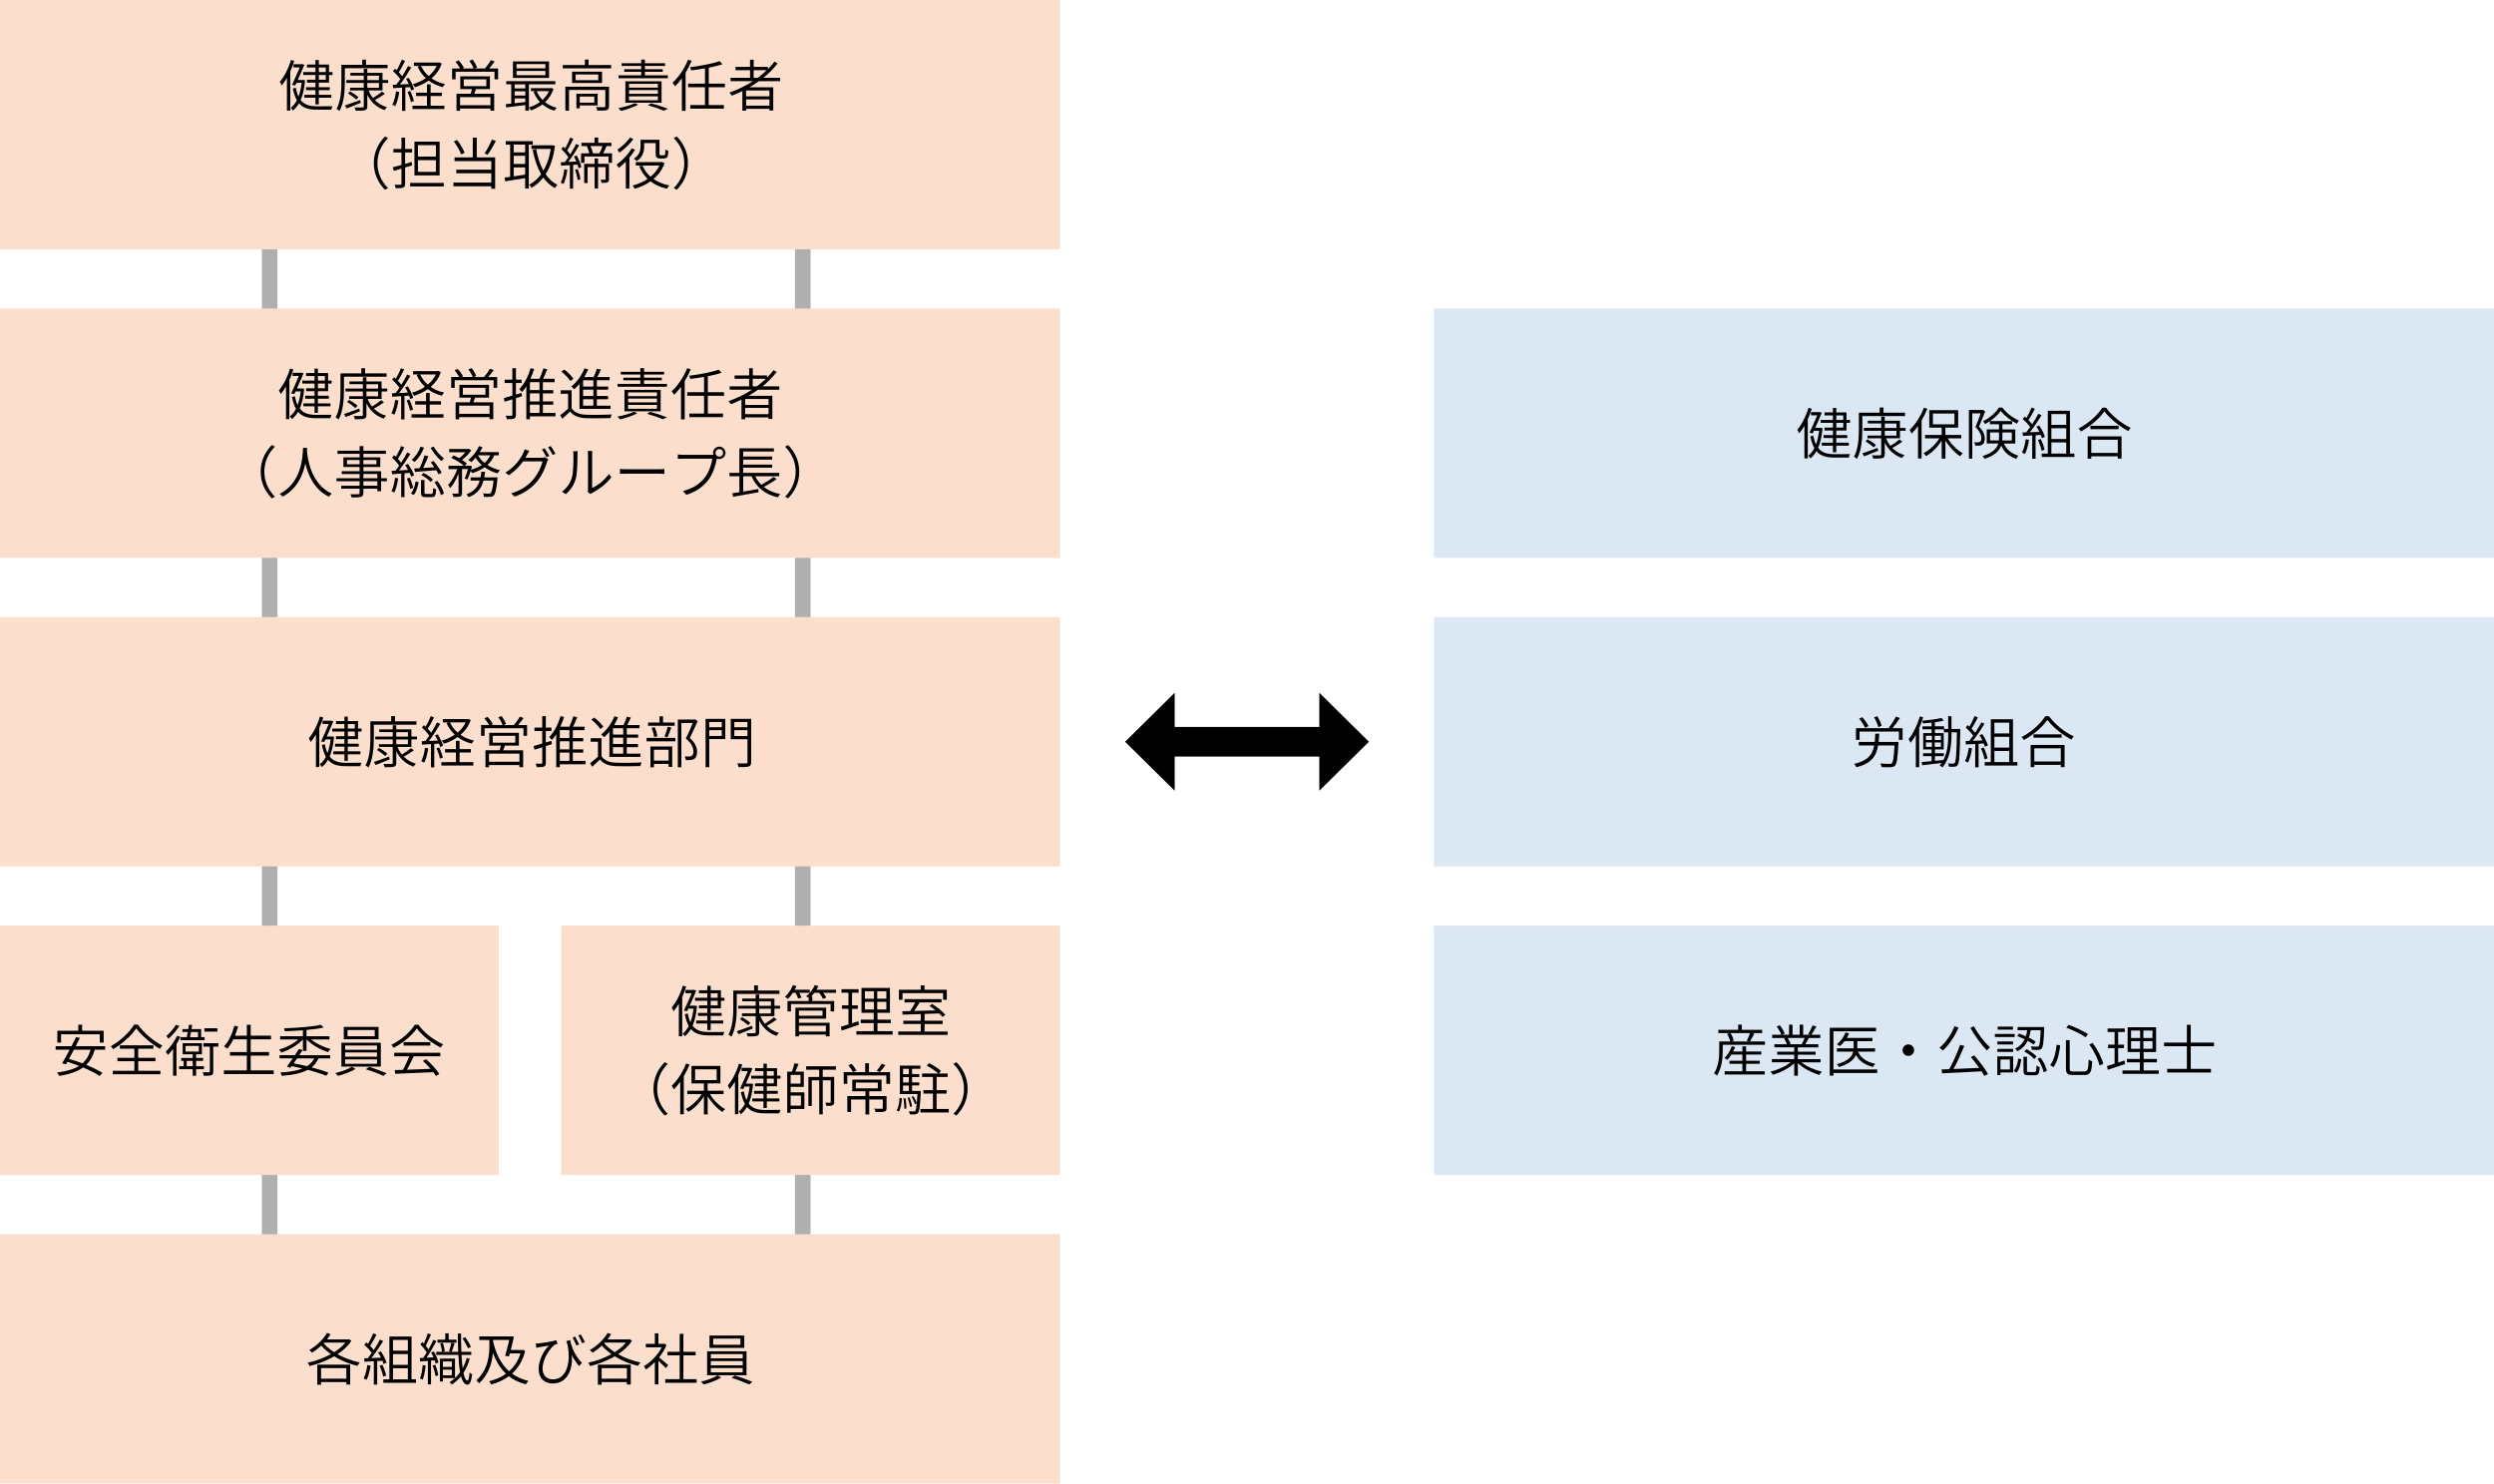 <?xml version="1.0" encoding="UTF-8"?><svg id="_レイヤー_2" xmlns="http://www.w3.org/2000/svg" width="800" height="476" viewBox="0 0 800 476"><defs><style>.cls-1{fill:#dce7f4;}.cls-2{fill:#afafaf;}.cls-3{fill:#fbdfcc;}</style></defs><g id="_レイヤー_1-2"><g><g><rect class="cls-1" x="460" y="99" width="340" height="80"/><rect class="cls-1" x="460" y="198" width="340" height="80"/><rect class="cls-1" x="460" y="297" width="340" height="80"/><g><path d="M581.16,131.16c-.36,1.13-.79,2.27-1.28,3.35v12.59h-1.08v-10.48c-.52,.9-1.08,1.73-1.67,2.43-.11-.27-.43-.9-.61-1.19,1.48-1.71,2.79-4.32,3.58-7l1.06,.31Zm3.46,6.23c-.23,2.61-.7,4.68-1.42,6.32,1.21,1.57,2.95,2.02,5.29,2.02,.52,0,4.25,0,4.93-.02-.16,.27-.34,.77-.4,1.1h-4.57c-2.58,0-4.45-.47-5.78-2.05-.56,.95-1.21,1.73-1.96,2.32-.14-.23-.47-.65-.7-.86,.77-.56,1.44-1.39,1.98-2.43-.54-.95-.96-2.18-1.3-3.75l.94-.29c.23,1.15,.52,2.09,.88,2.84,.47-1.22,.81-2.68,1.01-4.38h-1.66l-.42,.86-1.01-.23c.83-1.71,1.84-4.02,2.48-5.58h-2v-1.03h2.5l.2-.05,.77,.22c-.54,1.33-1.33,3.19-2.11,4.88h1.49l.18-.02,.65,.13Zm8.8-2.65v.95h-1.12v2.45h-3.28v1.46h3.51v.95h-3.51v1.49h4.03v.95h-4.03v2.12h-1.08v-2.12h-3.56v-.95h3.56v-1.49h-3.01v-.95h3.01v-1.46h-2.7v-.94h2.7v-1.51h-3.92v-.95h3.92v-1.46h-2.7v-.95h2.7v-1.44h1.08v1.44h3.28v2.41h1.12Zm-4.39,0h2.23v-1.46h-2.23v1.46Zm2.23,.95h-2.23v1.51h2.23v-1.51Z"/><path d="M597.38,133.5v4.23c0,2.77-.22,6.79-1.71,9.49-.2-.22-.7-.54-.97-.65,1.42-2.57,1.57-6.21,1.57-8.84v-5.31h6.68v-1.66h1.22v1.66h6.9v1.08h-13.68Zm5.11,11.11c-1.58,.63-3.22,1.31-4.52,1.82l-.58-.97c1.24-.4,3.08-1.08,4.88-1.75l.21,.9Zm2.5-3.96c.34,.88,.81,1.69,1.39,2.41,1.01-.59,2.21-1.42,2.93-2.05l.9,.7c-.97,.72-2.2,1.49-3.22,2.03,1.03,1.04,2.34,1.84,3.89,2.27-.25,.22-.58,.65-.74,.95-2.5-.85-4.39-2.57-5.56-4.92v3.67c0,.77-.2,1.1-.74,1.26-.54,.16-1.48,.18-2.97,.18-.05-.29-.22-.76-.4-1.06,1.17,.04,2.23,.02,2.54,0,.34,0,.43-.07,.43-.38v-5.08h-4.41v-.88h4.41v-1.53h-5.58v-.92h5.58v-1.42h-4.3v-.88h4.3v-1.33h1.13v1.33h4.88v2.3h1.8v.92h-1.8v2.41h-4.46Zm-5.92,.29c.94,.52,2.11,1.33,2.68,1.87l-.72,.74c-.58-.56-1.71-1.4-2.65-1.96l.68-.65Zm5.51-3.62h3.74v-1.42h-3.74v1.42Zm0,2.45h3.74v-1.53h-3.74v1.53Z"/><path d="M618.24,131.16c-.52,1.28-1.15,2.56-1.85,3.75v12.21h-1.15v-10.43c-.65,.92-1.33,1.73-2.03,2.45-.13-.29-.47-.88-.68-1.17,1.82-1.71,3.57-4.41,4.61-7.15l1.12,.34Zm6.55,9.51c1.15,1.94,3.06,3.82,4.82,4.77-.27,.22-.65,.65-.85,.95-1.69-1.08-3.51-3.01-4.72-5.06v5.83h-1.21v-5.8c-1.28,2.07-3.17,3.96-4.99,4.99-.2-.29-.56-.72-.83-.94,1.87-.92,3.85-2.81,5.08-4.75h-4.59v-1.1h5.33v-2.34h-3.98v-5.62h9.27v5.62h-4.09v2.34h5.09v1.1h-4.36Zm-4.77-4.52h6.91v-3.46h-6.91v3.46Z"/><path d="M636.8,131.97c-.58,1.48-1.33,3.39-2,4.9,1.44,1.44,1.84,2.66,1.85,3.76,0,.94-.22,1.67-.76,2.02-.25,.18-.59,.29-.94,.32-.41,.04-.9,.05-1.37,.02-.02-.31-.13-.77-.31-1.08,.47,.04,.9,.05,1.21,.02,.25,0,.49-.05,.63-.16,.32-.2,.43-.68,.43-1.24-.02-.97-.45-2.12-1.87-3.49,.61-1.4,1.21-3.13,1.66-4.41h-2.68v14.53h-1.08v-15.61h4.25l.16-.05,.81,.49Zm5.98,10.32c1.03,2.27,2.5,3.19,4.68,3.93-.27,.25-.58,.68-.7,1.03-2.23-.85-3.76-1.94-4.84-4.29-.59,1.67-2.05,3.22-5.33,4.27-.12-.25-.45-.7-.67-.88,3.33-1.04,4.61-2.48,5.08-4.05h-3.71v-4.52h3.94v-1.66h-2.93v-.99c-.5,.34-1.04,.67-1.58,.94-.13-.29-.4-.7-.61-.95,2.07-.97,4.09-2.72,5.08-4.34h1.1c1.3,1.75,3.39,3.33,5.29,4.14-.22,.27-.47,.7-.63,1.03-1.89-.94-3.96-2.54-5.17-4.11-.76,1.1-2.02,2.29-3.44,3.26h7.11v1.03h-3.13v1.66h4.12v4.52h-3.66Zm-1.6-.97c.04-.32,.05-.65,.05-.97v-1.6h-2.88v2.57h2.83Zm1.13-2.57v1.64c0,.31-.02,.63-.04,.94h3.06v-2.57h-3.02Z"/><path d="M650.84,141.12c-.25,1.69-.7,3.42-1.3,4.56-.2-.14-.68-.36-.96-.45,.61-1.12,.99-2.7,1.21-4.3l1.04,.2Zm2.11-1.46v7.54h-1.08v-7.49l-2.99,.16-.09-1.1,1.15-.04c.41-.5,.85-1.08,1.28-1.69-.56-.81-1.53-1.85-2.39-2.61l.61-.77c.18,.16,.38,.32,.56,.49,.61-1.01,1.28-2.38,1.66-3.39l1.06,.41c-.59,1.19-1.37,2.63-2.05,3.62,.45,.45,.86,.92,1.17,1.33,.77-1.15,1.48-2.36,2-3.35l1.03,.47c-1.06,1.73-2.52,3.91-3.78,5.46l3.08-.13c-.29-.58-.61-1.17-.94-1.67l.9-.38c.76,1.13,1.55,2.66,1.82,3.64l-.95,.45c-.09-.31-.22-.67-.38-1.06l-1.66,.11Zm1.66,1.19c.54,1.1,1.06,2.54,1.22,3.48l-.97,.32c-.14-.94-.65-2.39-1.15-3.49l.9-.31Zm10.79,4.68v1.1h-10.48v-1.1h1.95v-13.74h7.11v13.74h1.42Zm-7.38-12.66v3.46h4.77v-3.46h-4.77Zm4.77,4.54h-4.77v3.46h4.77v-3.46Zm-4.77,8.12h4.77v-3.57h-4.77v3.57Z"/><path d="M675.54,130.8c1.91,2.65,5.11,5.19,7.94,6.48-.27,.27-.58,.7-.77,1.03-2.81-1.48-5.98-4.02-7.69-6.32-1.48,2.18-4.43,4.77-7.51,6.45-.16-.27-.49-.68-.76-.95,3.15-1.6,6.16-4.34,7.6-6.68h1.19Zm-5.89,9.22h10.88v7.13h-1.21v-.74h-8.5v.74h-1.17v-7.13Zm9.94-3.4v1.08h-9.04v-1.08h9.04Zm-8.77,4.48v4.23h8.5v-4.23h-8.5Z"/></g><g><path d="M608.97,238.05s-.02,.4-.02,.58c-.25,4.65-.49,6.41-1.08,7-.34,.4-.72,.5-1.35,.54-.59,.04-1.76,.02-2.97-.05-.04-.34-.18-.83-.4-1.15,1.24,.11,2.5,.13,2.9,.13s.61-.02,.79-.2c.41-.4,.67-1.93,.86-5.71h-5.26c-.59,3.48-2.18,5.78-6.97,6.99-.13-.31-.43-.81-.68-1.08,4.38-1.03,5.83-2.95,6.39-5.91h-4.93v-1.13h5.1c.09-.81,.14-1.69,.18-2.65h1.28c-.05,.94-.11,1.82-.2,2.65h6.36Zm1.33-4.41v3.75h-1.19v-2.65h-12.62v2.65h-1.15v-3.75h10.91l-.38-.16c.79-.95,1.75-2.48,2.32-3.55l1.24,.45c-.7,1.12-1.62,2.36-2.38,3.26h3.24Zm-12.03-.09c-.34-.79-1.15-2.05-1.91-2.95l1.01-.49c.77,.88,1.62,2.09,1.98,2.88l-1.08,.56Zm4.23-.25c-.18-.83-.76-2.16-1.35-3.15l1.04-.34c.61,.97,1.22,2.27,1.42,3.1l-1.12,.4Z"/><path d="M616.9,230.16c-.36,1.17-.79,2.32-1.28,3.44v12.57h-1.08v-10.39c-.52,.95-1.1,1.84-1.69,2.57-.11-.29-.43-.9-.63-1.19,1.49-1.8,2.81-4.54,3.62-7.29l1.06,.29Zm11.9,4.36c-.18,7.74-.29,10.17-.81,10.89-.29,.43-.59,.56-1.04,.59-.43,.05-1.13,.04-1.8,0-.02-.31-.13-.77-.31-1.06,.74,.07,1.39,.07,1.67,.07,.25,.02,.4-.04,.54-.27,.36-.52,.54-2.9,.68-9.76h-1.75v.54c0,3.48-.34,7.67-2.9,10.71-.18-.2-.59-.49-.9-.63,.21-.25,.41-.52,.61-.79-2.25,.27-4.48,.54-6.19,.74l-.22-1.04c.9-.07,2.02-.18,3.22-.29v-1.6h-2.75v-.94h2.75v-1.22h-2.7v-5.24h2.7v-1.21h-2.93v-.94h2.93v-1.19c-.94,.09-1.87,.18-2.74,.23-.05-.25-.18-.61-.31-.85,2.14-.2,4.75-.5,6.27-.9l.67,.88c-.81,.2-1.8,.36-2.84,.5v1.31h2.94v.85h1.33v-4.09h1.06v4.09h2.81v.59Zm-11.02,2.92h1.91v-1.37h-1.91v1.37Zm0,2.2h1.91v-1.42h-1.91v1.42Zm4.81-2.2v-1.37h-2v1.37h2Zm0,2.2v-1.42h-2v1.42h2Zm2.34-4.65h-1.4v-.97h-2.86v1.21h2.81v5.24h-2.81v1.22h2.86v.94h-2.86v1.49c.88-.07,1.8-.18,2.72-.27,1.39-2.63,1.55-5.73,1.55-8.3v-.56Z"/><path d="M632.56,240.12c-.25,1.69-.7,3.42-1.3,4.56-.2-.14-.68-.36-.95-.45,.61-1.12,.99-2.7,1.21-4.3l1.04,.2Zm2.11-1.46v7.54h-1.08v-7.49l-2.99,.16-.09-1.1,1.15-.04c.41-.5,.85-1.08,1.28-1.69-.56-.81-1.53-1.85-2.39-2.61l.61-.77c.18,.16,.38,.32,.56,.49,.61-1.01,1.28-2.38,1.66-3.39l1.06,.41c-.59,1.19-1.37,2.63-2.05,3.62,.45,.45,.86,.92,1.17,1.33,.77-1.15,1.48-2.36,2-3.35l1.03,.47c-1.06,1.73-2.52,3.91-3.78,5.46l3.08-.13c-.29-.58-.61-1.17-.94-1.67l.9-.38c.76,1.13,1.55,2.66,1.82,3.64l-.96,.45c-.09-.31-.22-.67-.38-1.06l-1.66,.11Zm1.66,1.19c.54,1.1,1.06,2.54,1.22,3.48l-.97,.32c-.14-.94-.65-2.39-1.15-3.49l.9-.31Zm10.79,4.68v1.1h-10.48v-1.1h1.95v-13.74h7.11v13.74h1.42Zm-7.38-12.66v3.46h4.77v-3.46h-4.77Zm4.77,4.54h-4.77v3.46h4.77v-3.46Zm-4.77,8.12h4.77v-3.57h-4.77v3.57Z"/><path d="M657.26,229.8c1.91,2.65,5.11,5.19,7.94,6.48-.27,.27-.58,.7-.78,1.03-2.81-1.48-5.98-4.02-7.69-6.32-1.48,2.18-4.43,4.77-7.51,6.45-.16-.27-.49-.68-.76-.95,3.15-1.6,6.16-4.34,7.6-6.68h1.19Zm-5.89,9.22h10.88v7.13h-1.21v-.74h-8.5v.74h-1.17v-7.13Zm9.94-3.4v1.08h-9.04v-1.08h9.04Zm-8.77,4.48v4.23h8.5v-4.23h-8.5Z"/></g><g><path d="M566.15,334.17v1.06h-13.54v1.71c0,2.34-.27,5.8-1.87,8.19-.16-.22-.67-.61-.92-.74,1.48-2.25,1.66-5.33,1.66-7.45v-2.77h3.53c-.14-.68-.56-1.67-.99-2.43l.99-.27h-3.82v-1.04h6.36v-1.66h1.17v1.66h6.52v1.04h-3.28l.76,.2c-.47,.88-.97,1.84-1.39,2.5h4.83Zm-6.05,9.56h5.96v1.04h-12.84v-1.04h5.69v-2.39h-4.14v-.99h4.14v-1.98h-3.51c-.4,.65-.85,1.24-1.28,1.71-.22-.18-.7-.45-.97-.59,1.01-.95,1.85-2.36,2.34-3.8l1.08,.27c-.18,.49-.4,.95-.63,1.42h2.97v-1.66h1.19v1.66h4.86v.99h-4.86v1.98h4.39v.99h-4.39v2.39Zm-5-12.26c.47,.76,.92,1.76,1.04,2.43l-.88,.27h5.8l-.74-.25c.36-.67,.79-1.69,1.03-2.45h-6.25Z"/><path d="M577.85,340.85c1.64,1.35,4.23,2.48,6.55,3.01-.27,.23-.63,.72-.79,1.04-2.45-.7-5.19-2.11-6.91-3.8v4.05h-1.17v-3.96c-1.73,1.62-4.45,2.97-6.86,3.66-.14-.31-.5-.76-.77-1.01,2.29-.52,4.84-1.67,6.48-2.99h-6.01v-1.03h7.17v-1.42h-5.47v-.95h5.47v-1.4h-6.37v-.99h4.01c-.18-.56-.54-1.31-.92-1.87l.69-.14h-4.5v-1.04h2.95c-.25-.74-.9-1.85-1.48-2.68l1.01-.34c.63,.81,1.3,1.93,1.57,2.68l-.94,.34h2.32v-3.24h1.1v3.24h2.3v-3.24h1.12v3.24h2.3l-.68-.23c.49-.76,1.08-1.94,1.4-2.75l1.22,.32c-.52,.94-1.1,1.96-1.6,2.66h2.86v1.04h-3.8l.12,.04c-.36,.7-.79,1.42-1.15,1.98h4.2v.99h-6.57v1.4h5.69v.95h-5.69v1.42h7.27v1.03h-6.12Zm-4.41-7.81c.4,.59,.77,1.37,.95,1.89l-.56,.13h4.39l-.29-.09c.32-.52,.72-1.3,.97-1.93h-5.47Z"/><path d="M602.18,344.27h-14.06v.85h-1.19v-15.34h14.85v1.13h-13.67v12.23h14.06v1.13Zm-6.23-6.86c.94,2.07,2.86,3.39,5.6,3.93-.27,.22-.58,.67-.74,1.01-2.54-.61-4.38-1.87-5.49-3.83-.63,1.44-2.09,2.83-5.42,3.85-.14-.23-.49-.67-.72-.9,3.82-1.06,4.97-2.61,5.28-4.05h-5.24v-1.06h5.37v-2.3h-2.9c-.47,.61-.99,1.17-1.51,1.6-.2-.16-.7-.45-.97-.59,1.17-.92,2.21-2.3,2.77-3.78l1.13,.27c-.2,.5-.43,1.01-.72,1.48h8.23v1.03h-4.86v2.3h5.71v1.06h-5.51Z"/><path d="M612.14,335.11c1.03,0,1.85,.83,1.85,1.85s-.83,1.85-1.85,1.85-1.86-.83-1.86-1.85,.83-1.85,1.86-1.85Z"/><path d="M628.23,329.67c-1.19,2.9-3.08,5.62-5,7.4-.23-.22-.79-.67-1.12-.86,1.98-1.62,3.75-4.23,4.84-6.91l1.28,.38Zm5.04,8.97c1.66,1.87,3.51,4.36,4.41,5.96l-1.17,.65c-.23-.45-.54-.95-.9-1.51-4.57,.27-9.42,.49-12.66,.65l-.14-1.24,2.45-.09c1.22-2.2,2.68-5.46,3.48-7.8l1.37,.34c-.97,2.34-2.3,5.26-3.49,7.4,2.5-.09,5.4-.22,8.25-.36-.85-1.19-1.8-2.45-2.68-3.48l1.1-.52Zm-.09-9.34c1.21,2.39,3.49,5.26,5.15,6.77-.32,.23-.76,.68-.99,.99-1.66-1.69-3.94-4.75-5.31-7.27l1.15-.49Z"/><path d="M646.26,332.73h-6.36v-.97h6.36v.97Zm-.49,11.38h-4.07v.86h-1.03v-6.03h5.1v5.17Zm-.02-8.98h-5.06v-.97h5.06v.97Zm-5.06,1.42h5.06v.97h-5.06v-.97Zm5.01-6.18h-4.92v-.97h4.92v.97Zm-4,9.58v3.19h3.02v-3.19h-3.02Zm4.21,3.66c.88-.9,1.3-2.48,1.48-3.96l.97,.23c-.2,1.58-.59,3.33-1.55,4.3l-.9-.58Zm6.45-8.44c-.49-.38-1.19-.79-1.96-1.22-.65,1.37-1.67,2.54-3.31,3.35-.14-.25-.47-.65-.72-.85,1.55-.7,2.48-1.76,3.06-2.99-.79-.4-1.62-.74-2.39-1.01l.59-.83c.7,.23,1.46,.54,2.2,.88,.2-.63,.34-1.28,.43-1.93h-3.08v-1.03h8.55s0,.36-.02,.52c-.16,4.27-.34,5.82-.79,6.32-.25,.34-.56,.45-1.04,.5-.43,.02-1.28,.02-2.12-.04-.04-.34-.14-.77-.32-1.08,.85,.07,1.66,.07,1.94,.07,.31,.02,.47-.02,.58-.18,.31-.36,.49-1.64,.63-5.1h-3.21c-.13,.83-.31,1.64-.58,2.39,.86,.43,1.64,.88,2.18,1.26l-.61,.94Zm.27,8.79c.49,0,.56-.25,.61-2.07,.23,.2,.7,.38,1.03,.47-.12,2.14-.41,2.65-1.51,2.65h-2.09c-1.3,0-1.6-.31-1.6-1.55v-4.39h1.12v4.38c0,.45,.09,.52,.61,.52h1.84Zm-2.57-7.33c1.17,.63,2.56,1.62,3.22,2.38l-.76,.79c-.65-.74-2-1.78-3.17-2.45l.7-.72Zm4.48,2.72c.99,1.3,1.8,3.04,2.05,4.25l-1.06,.43c-.23-1.19-1.03-2.99-1.96-4.3l.97-.38Z"/><path d="M660.86,335.45c-.29,2.38-.86,5.24-2.16,6.95l-1.06-.65c1.22-1.57,1.84-4.23,2.07-6.54l1.15,.23Zm3.04-1.71v9.07c0,.83,.18,.99,1.21,.99h3.47c1.1,0,1.28-.65,1.41-3.82,.29,.23,.77,.45,1.12,.56-.16,3.37-.56,4.38-2.48,4.38h-3.6c-1.84,0-2.34-.47-2.34-2.12v-9.06h1.22Zm-.34-4.9c2.14,.74,4.77,2.03,6.19,2.95l-.74,1.04c-1.41-1.01-4.03-2.32-6.2-3.08l.74-.92Zm7.67,5.8c1.6,2.05,2.97,4.79,3.42,6.7l-1.17,.54c-.43-1.89-1.76-4.68-3.31-6.72l1.06-.52Z"/><path d="M681.67,341.41c-1.91,.65-3.96,1.35-5.53,1.85l-.29-1.21c.68-.18,1.53-.45,2.45-.76v-4.99h-2.09v-1.12h2.09v-4.05h-2.25v-1.13h5.51v1.13h-2.11v4.05h1.85v1.12h-1.85v4.63c.65-.22,1.35-.45,2.02-.67l.2,1.13Zm10.8,2.05v1.1h-11.63v-1.1h5.56v-2.59h-4.16v-1.1h4.16v-2.21h-3.92v-7.96h9.13v7.96h-4v2.21h4.27v1.1h-4.27v2.59h4.86Zm-8.89-10.41h2.9v-2.39h-2.9v2.39Zm0,3.46h2.9v-2.45h-2.9v2.45Zm6.88-5.85h-2.93v2.39h2.93v-2.39Zm0,3.4h-2.93v2.45h2.93v-2.45Z"/><path d="M702.73,335.7v7.26h6.48v1.17h-14.04v-1.17h6.32v-7.26h-7.33v-1.17h7.33v-5.71h1.24v5.71h7.45v1.17h-7.45Z"/></g></g><g><rect class="cls-2" x="84" y="53" width="5" height="405"/><rect class="cls-2" x="255" y="59" width="5" height="405"/><rect class="cls-3" x="180" y="297" width="160" height="80"/><rect class="cls-3" x="0" y="297" width="160" height="80"/><rect class="cls-3" y="396" width="340" height="80"/><rect class="cls-3" width="340" height="80"/><rect class="cls-3" y="99" width="340" height="80"/><rect class="cls-3" y="198" width="340" height="80"/><g><path d="M94.4,19.54c-.36,1.13-.79,2.27-1.28,3.35v12.59h-1.08v-10.48c-.52,.9-1.08,1.73-1.67,2.43-.11-.27-.43-.9-.61-1.19,1.48-1.71,2.79-4.32,3.58-7l1.06,.31Zm3.46,6.23c-.23,2.61-.7,4.68-1.42,6.32,1.21,1.57,2.95,2.02,5.29,2.02,.52,0,4.25,0,4.93-.02-.16,.27-.34,.77-.4,1.1h-4.57c-2.58,0-4.45-.47-5.78-2.05-.56,.95-1.21,1.73-1.96,2.32-.14-.23-.47-.65-.7-.86,.77-.56,1.44-1.39,1.98-2.43-.54-.95-.96-2.18-1.3-3.75l.94-.29c.23,1.15,.52,2.09,.88,2.84,.47-1.22,.81-2.68,1.01-4.38h-1.66l-.42,.86-1.01-.23c.83-1.71,1.84-4.02,2.48-5.58h-2v-1.03h2.5l.2-.05,.77,.22c-.54,1.33-1.33,3.19-2.11,4.88h1.49l.18-.02,.65,.13Zm8.8-2.65v.95h-1.12v2.45h-3.28v1.46h3.51v.95h-3.51v1.49h4.03v.95h-4.03v2.12h-1.08v-2.12h-3.56v-.95h3.56v-1.49h-3.01v-.95h3.01v-1.46h-2.7v-.94h2.7v-1.51h-3.92v-.95h3.92v-1.46h-2.7v-.95h2.7v-1.44h1.08v1.44h3.28v2.41h1.12Zm-4.39,0h2.23v-1.46h-2.23v1.46Zm2.23,.95h-2.23v1.51h2.23v-1.51Z"/><path d="M110.62,21.88v4.23c0,2.77-.22,6.79-1.71,9.49-.2-.22-.7-.54-.97-.65,1.42-2.57,1.57-6.21,1.57-8.84v-5.31h6.68v-1.66h1.22v1.66h6.9v1.08h-13.68Zm5.11,11.11c-1.58,.63-3.22,1.31-4.52,1.82l-.58-.97c1.24-.4,3.08-1.08,4.88-1.75l.21,.9Zm2.5-3.96c.34,.88,.81,1.69,1.39,2.41,1.01-.59,2.21-1.42,2.93-2.05l.9,.7c-.97,.72-2.2,1.49-3.22,2.03,1.03,1.04,2.34,1.84,3.89,2.27-.25,.22-.58,.65-.74,.95-2.5-.85-4.39-2.57-5.56-4.92v3.67c0,.77-.2,1.1-.74,1.26-.54,.16-1.48,.18-2.97,.18-.05-.29-.22-.76-.4-1.06,1.17,.04,2.23,.02,2.54,0,.34,0,.43-.07,.43-.38v-5.08h-4.41v-.88h4.41v-1.53h-5.58v-.92h5.58v-1.42h-4.3v-.88h4.3v-1.33h1.13v1.33h4.88v2.3h1.8v.92h-1.8v2.41h-4.46Zm-5.92,.29c.94,.52,2.11,1.33,2.68,1.87l-.72,.74c-.58-.56-1.71-1.4-2.65-1.96l.68-.65Zm5.51-3.62h3.74v-1.42h-3.74v1.42Zm0,2.45h3.74v-1.53h-3.74v1.53Z"/><path d="M128.08,29.5c-.25,1.69-.7,3.42-1.3,4.56-.2-.14-.68-.36-.96-.45,.61-1.12,.99-2.7,1.21-4.3l1.04,.2Zm1.94-1.46v7.54h-1.06v-7.47c-1.06,.05-2.05,.13-2.88,.18l-.09-1.1,1.15-.05c.41-.5,.85-1.12,1.28-1.76-.58-.79-1.51-1.82-2.36-2.56l.61-.77c.18,.16,.38,.32,.56,.5,.61-1.03,1.28-2.39,1.66-3.4l1.04,.41c-.59,1.19-1.35,2.65-2.03,3.62,.43,.43,.83,.88,1.12,1.28,.72-1.15,1.39-2.32,1.87-3.29l1.03,.47c-1.03,1.75-2.41,3.89-3.62,5.47l2.83-.14c-.27-.58-.58-1.15-.88-1.66l.86-.34c.74,1.15,1.46,2.68,1.71,3.64l-.92,.43c-.07-.31-.2-.68-.36-1.08l-1.51,.09Zm1.57,1.15c.5,1.03,.99,2.38,1.17,3.26l-.94,.32c-.16-.9-.63-2.25-1.12-3.3l.88-.29Zm6.54,4.72h4.41v1.08h-10.24v-1.08h4.66v-3.1h-3.49v-1.08h3.49v-2.66h1.17v2.66h3.62v1.08h-3.62v3.1Zm3.58-13.52c-.7,1.98-1.85,3.53-3.28,4.75,1.22,.85,2.68,1.48,4.32,1.84-.25,.23-.58,.68-.76,.99-1.69-.45-3.21-1.15-4.48-2.11-1.33,.94-2.84,1.64-4.41,2.14-.14-.31-.43-.74-.69-.99,1.48-.41,2.92-1.06,4.18-1.93-1.12-1.03-2.02-2.27-2.65-3.71l.72-.23h-1.89v-1.06h7.89l.23-.05,.81,.36Zm-6.64,.76c.56,1.26,1.39,2.36,2.43,3.26,1.08-.88,1.98-1.98,2.59-3.26h-5.02Z"/><path d="M159.78,21.97v3.47h-1.15v-2.43h-12.48v2.43h-1.12v-3.47h2.57c-.34-.65-.94-1.49-1.49-2.14l1.01-.45c.67,.72,1.39,1.71,1.69,2.36l-.49,.23h3.6c-.23-.7-.83-1.71-1.35-2.48l1.03-.38c.58,.77,1.19,1.85,1.44,2.56l-.79,.31h3.31c.65-.77,1.46-1.87,1.89-2.68l1.21,.45c-.54,.76-1.17,1.57-1.76,2.23h2.88Zm-7.08,6.63c-.2,.5-.4,1.03-.59,1.49h6.41v5.42h-1.19v-.67h-9.76v.7h-1.13v-5.46h4.54c.14-.47,.31-1.03,.41-1.49h-3.74v-4.11h9.51v4.11h-4.45Zm4.63,2.56h-9.76v2.61h9.76v-2.61Zm-8.57-3.51h7.24v-2.21h-7.24v2.21Z"/><path d="M169.66,27.07v8.46h-1.15v-1.82c-2.23,.29-4.47,.58-6.14,.77l-.13-1.06,1.75-.18v-6.18h-1.58v-1.01h15.74v1.01h-8.48Zm6.46-2.07h-11.58v-5.29h11.58v5.29Zm-7.62,2.07h-3.42v1.31h3.42v-1.31Zm-3.42,3.58h3.42v-1.35h-3.42v1.35Zm3.42,2.09v-1.17h-3.42v1.55l3.42-.38Zm6.45-12.17h-9.26v1.35h9.26v-1.35Zm0,2.2h-9.26v1.35h9.26v-1.35Zm2.61,5.76c-.56,1.73-1.53,3.13-2.74,4.25,1.04,.83,2.3,1.44,3.73,1.8-.25,.23-.56,.67-.74,.94-1.46-.43-2.74-1.12-3.82-2.03-1.13,.86-2.39,1.49-3.69,1.93-.12-.27-.43-.7-.65-.94,1.22-.36,2.45-.95,3.55-1.75-.86-.94-1.57-2.02-2.05-3.26l.74-.22h-1.58v-.97h6.32l.22-.04,.72,.29Zm-5.4,.72c.43,1.06,1.06,2,1.85,2.81,.86-.79,1.58-1.73,2.09-2.81h-3.94Z"/><path d="M196.05,20.87v1.06h-15.52v-1.06h7.08v-1.75h1.19v1.75h7.26Zm-.7,13.18c0,.68-.16,1.06-.7,1.26-.56,.18-1.51,.18-3.06,.18-.05-.32-.22-.79-.38-1.12,1.22,.04,2.25,.04,2.58,.02,.31-.02,.38-.11,.38-.36v-5.17h-11.65v6.66h-1.17v-7.71h14.01v6.23Zm-2.23-11.06v3.64h-9.62v-3.64h9.62Zm-1.21,.9h-7.26v1.84h7.26v-1.84Zm-5.94,9.94v.92h-1.08v-4.68h6.82v3.76h-5.74Zm0-2.86v1.96h4.66v-1.96h-4.66Z"/><path d="M204.74,33.6c-1.48,.79-3.74,1.55-5.53,1.98-.2-.23-.59-.68-.86-.9,1.84-.34,4-.92,5.31-1.57l1.08,.49Zm9.49-8.5h-15.84v-.92h7.29v-1.15h-5.44v-.83h5.44v-1.03h-6.27v-.88h6.27v-1.17h1.19v1.17h6.45v.88h-6.45v1.03h5.71v.83h-5.71v1.15h7.36v.92Zm-13.63,7.87v-6.88h11.61v6.88h-11.61Zm1.17-4.86h9.26v-1.21h-9.26v1.21Zm0,2h9.26v-1.21h-9.26v1.21Zm0,2.05h9.26v-1.24h-9.26v1.24Zm7.04,.99c2,.52,4.14,1.24,5.46,1.76l-1.35,.61c-1.13-.5-3.08-1.19-5.1-1.76l.99-.61Z"/><path d="M221.86,19.49c-.54,1.31-1.21,2.61-1.94,3.84v12.23h-1.19v-10.44c-.7,.95-1.46,1.84-2.21,2.57-.14-.27-.52-.88-.78-1.17,1.98-1.78,3.84-4.52,4.97-7.38l1.15,.36Zm5.47,8.5v5.71h4.88v1.15h-10.8v-1.15h4.72v-5.71h-5.4v-1.15h5.4v-4.9c-1.48,.25-3.01,.47-4.43,.65-.04-.29-.23-.74-.36-1.01,3.37-.45,7.33-1.17,9.51-1.96l.88,.99c-1.22,.43-2.75,.77-4.39,1.12v5.11h5.19v1.15h-5.19Z"/><path d="M243.46,26.04c-.99,.7-2.02,1.35-3.06,1.96h7.63v7.45h-1.22v-.52h-7.49v.59h-1.19v-6.3c-1.12,.54-2.23,1.04-3.38,1.48-.16-.25-.54-.74-.77-.99,2.67-.94,5.22-2.18,7.54-3.67h-7.18v-1.08h6.25v-2.43h-4.66v-1.06h4.66v-2.32h1.17v2.32h4.57v.7c.76-.76,1.44-1.57,2.09-2.39l1.01,.56c-1.3,1.69-2.86,3.26-4.56,4.63h5.38v1.08h-6.79Zm3.35,2.99h-7.49v1.89h7.49v-1.89Zm0,4.86v-2h-7.49v2h7.49Zm-3.75-8.93c1.03-.76,2-1.57,2.88-2.43h-4.2v2.43h1.31Z"/><path d="M119.91,52.34c0-3.46,1.39-6.3,3.58-8.55l.97,.52c-2.12,2.18-3.39,4.86-3.39,8.03s1.26,5.85,3.39,8.03l-.97,.52c-2.2-2.25-3.58-5.1-3.58-8.55Z"/><path d="M132.2,53.06c-.74,.23-1.51,.47-2.25,.68v5.2c0,.74-.18,1.04-.61,1.22-.45,.22-1.17,.23-2.41,.23-.04-.31-.22-.79-.36-1.12,.87,.04,1.66,.02,1.87,.02,.25,0,.34-.09,.34-.34v-4.86l-2.45,.74-.36-1.15c.77-.2,1.75-.47,2.81-.77v-4h-2.59v-1.12h2.59v-3.66h1.17v3.66h2.23v1.12h-2.23v3.67c.68-.2,1.39-.41,2.09-.63l.16,1.1Zm10.15,5.62v1.13h-10.79v-1.13h10.79Zm-1.33-2.41h-8.08v-10.82h8.08v10.82Zm-1.19-9.69h-5.76v3.67h5.76v-3.67Zm0,4.81h-5.76v3.76h5.76v-3.76Z"/><path d="M152.92,50.5h5.91v10.06h-1.24v-.79h-12.14v-1.19h12.14v-2.99h-11.22v-1.15h11.22v-2.75h-11.79v-1.19h5.85v-6.37h1.28v6.37Zm-5.01-.97c-.4-1.15-1.39-2.9-2.34-4.14l1.06-.45c1.01,1.26,1.98,2.95,2.41,4.09l-1.13,.5Zm11.14-4.3c-.79,1.51-1.8,3.28-2.63,4.45l-.99-.43c.79-1.17,1.8-3.08,2.36-4.47l1.26,.45Z"/><path d="M169.62,46.4v14.08h-1.17v-3.33c-2.3,.38-4.66,.74-6.38,1.03l-.21-1.21c.52-.05,1.12-.13,1.78-.22v-10.35h-1.42v-1.12h8.68v1.12h-1.28Zm-1.17,0h-3.67v2.5h3.67v-2.5Zm0,3.58h-3.67v2.63h3.67v-2.63Zm-3.67,6.61c1.15-.16,2.41-.36,3.67-.56v-2.32h-3.67v2.88Zm13.22-9.78c-.49,3.84-1.53,6.82-2.97,9.09,1.01,1.48,2.27,2.66,3.78,3.44-.27,.22-.65,.67-.85,.99-1.48-.83-2.68-1.96-3.69-3.37-1.08,1.4-2.36,2.48-3.76,3.29-.18-.31-.52-.76-.78-.97,1.44-.76,2.76-1.89,3.85-3.4-1.26-2.14-2.12-4.79-2.72-7.8l1.13-.22c.49,2.59,1.22,4.93,2.32,6.9,1.1-1.87,1.93-4.2,2.36-6.97h-6.21v-1.17h6.54l.21-.04,.78,.22Z"/><path d="M182,54.48c-.25,1.69-.67,3.4-1.24,4.56-.18-.14-.67-.36-.9-.43,.59-1.12,.94-2.72,1.15-4.3l.99,.18Zm2.97-4.63c.67,1.19,1.31,2.75,1.53,3.75l-.92,.4c-.07-.34-.18-.74-.32-1.19l-1.42,.11v7.62h-1.04v-7.56c-1.03,.07-1.98,.13-2.81,.18l-.11-1.1,1.33-.05c.36-.47,.74-1.01,1.12-1.58-.54-.81-1.46-1.87-2.29-2.65l.65-.72c.2,.18,.4,.36,.59,.56,.59-1.01,1.24-2.43,1.62-3.46l1.04,.4c-.61,1.22-1.37,2.72-2.03,3.73,.38,.43,.74,.85,1.01,1.22,.72-1.13,1.39-2.34,1.87-3.33l1.01,.45c-.99,1.69-2.34,3.8-3.53,5.33,.83-.04,1.69-.09,2.59-.14-.23-.56-.49-1.12-.76-1.6l.87-.34Zm.32,4.39c.45,1.04,.79,2.39,.9,3.28l-.92,.25c-.07-.88-.41-2.23-.83-3.28l.85-.25Zm11.02-5.04v3.04h-1.12v-2.02h-7.72v2.02h-1.08v-3.04h2.63c-.14-.7-.43-1.58-.77-2.3l.14-.04h-1.87v-1.04h4.18v-1.69h1.19v1.69h4.25v1.04h-1.58c-.36,.81-.72,1.67-1.08,2.34h2.85Zm-.97,8.25c0,.52-.09,.86-.47,1.04-.4,.18-.97,.18-1.91,.18-.02-.29-.2-.74-.34-1.01,.68,.02,1.26,.02,1.42,0,.18-.02,.23-.07,.23-.23v-3.83h-2.43v6.91h-1.1v-6.91h-2.27v5.13h-1.08v-6.16h3.35v-1.73h1.1v1.73h3.49v4.88Zm-5.94-10.59c.34,.76,.65,1.69,.79,2.34h2.09c.32-.65,.72-1.58,.97-2.34h-3.85Z"/><path d="M203.7,48.03c-.5,.86-1.13,1.73-1.8,2.54v9.94h-1.15v-8.66c-.74,.76-1.51,1.46-2.25,2.03-.14-.27-.5-.83-.72-1.08,1.82-1.26,3.69-3.19,4.84-5.19l1.08,.41Zm-.54-3.44c-1.08,1.58-2.84,3.29-4.48,4.38-.14-.25-.45-.74-.65-.95,1.49-.97,3.17-2.54,4-3.87l1.13,.45Zm10.01,7.78c-.74,2.09-2,3.76-3.55,5.08,1.41,.97,3.1,1.67,5.08,2.03-.27,.25-.59,.74-.77,1.06-2.07-.45-3.82-1.24-5.26-2.36-1.55,1.1-3.29,1.87-5.08,2.38-.14-.31-.43-.77-.67-1.03,1.67-.41,3.35-1.13,4.83-2.14-1.15-1.1-2.05-2.45-2.7-4.02l.86-.25h-1.96v-1.1h8.19l.23-.05,.79,.4Zm-6.54-5.38c0,1.53-.41,3.42-2.38,4.68-.18-.22-.67-.59-.94-.74,1.85-1.15,2.16-2.7,2.16-3.96v-2.12h6.07v4.3c0,.36,.02,.56,.11,.63,.07,.04,.22,.05,.36,.05h.68c.16,0,.36-.02,.45-.05,.09-.04,.2-.16,.23-.38,.04-.25,.05-.77,.07-1.44,.25,.18,.61,.36,.94,.47-.02,.67-.09,1.42-.2,1.69-.11,.31-.27,.49-.52,.58-.22,.11-.61,.16-.9,.16h-1.01c-.38,0-.78-.09-1.04-.29-.27-.22-.38-.5-.38-1.49v-3.17h-3.71v1.08Zm-.52,6.14c.58,1.39,1.44,2.59,2.56,3.58,1.21-.99,2.2-2.18,2.86-3.58h-5.42Z"/><path d="M220.67,52.34c0,3.46-1.39,6.3-3.58,8.55l-.97-.52c2.12-2.18,3.38-4.86,3.38-8.03s-1.26-5.85-3.38-8.03l.97-.52c2.2,2.25,3.58,5.1,3.58,8.55Z"/></g><g><path d="M94.11,118.54c-.36,1.13-.79,2.27-1.28,3.35v12.59h-1.08v-10.48c-.52,.9-1.08,1.73-1.68,2.43-.11-.27-.43-.9-.61-1.19,1.48-1.71,2.79-4.32,3.58-7l1.06,.31Zm3.46,6.23c-.23,2.61-.7,4.68-1.42,6.32,1.21,1.57,2.95,2.02,5.29,2.02,.52,0,4.25,0,4.93-.02-.16,.27-.34,.77-.4,1.1h-4.57c-2.57,0-4.45-.47-5.78-2.05-.56,.95-1.21,1.73-1.96,2.32-.14-.23-.47-.65-.7-.86,.78-.56,1.44-1.39,1.98-2.43-.54-.95-.95-2.18-1.3-3.75l.94-.29c.23,1.15,.52,2.09,.88,2.84,.47-1.22,.81-2.68,1.01-4.38h-1.66l-.41,.86-1.01-.23c.83-1.71,1.84-4.02,2.48-5.58h-2v-1.03h2.5l.2-.05,.78,.22c-.54,1.33-1.33,3.19-2.11,4.88h1.49l.18-.02,.65,.13Zm8.8-2.65v.95h-1.12v2.45h-3.28v1.46h3.51v.95h-3.51v1.49h4.03v.95h-4.03v2.12h-1.08v-2.12h-3.57v-.95h3.57v-1.49h-3.01v-.95h3.01v-1.46h-2.7v-.94h2.7v-1.51h-3.93v-.95h3.93v-1.46h-2.7v-.95h2.7v-1.44h1.08v1.44h3.28v2.41h1.12Zm-4.39,0h2.23v-1.46h-2.23v1.46Zm2.23,.95h-2.23v1.51h2.23v-1.51Z"/><path d="M110.33,120.88v4.23c0,2.77-.22,6.79-1.71,9.49-.2-.22-.7-.54-.97-.65,1.42-2.57,1.57-6.21,1.57-8.84v-5.31h6.68v-1.66h1.22v1.66h6.9v1.08h-13.68Zm5.11,11.11c-1.58,.63-3.22,1.31-4.52,1.82l-.58-.97c1.24-.4,3.08-1.08,4.88-1.75l.22,.9Zm2.5-3.96c.34,.88,.81,1.69,1.39,2.41,1.01-.59,2.21-1.42,2.94-2.05l.9,.7c-.97,.72-2.2,1.49-3.22,2.03,1.03,1.04,2.34,1.84,3.89,2.27-.25,.22-.58,.65-.74,.95-2.5-.85-4.39-2.57-5.56-4.92v3.67c0,.77-.2,1.1-.74,1.26-.54,.16-1.48,.18-2.97,.18-.05-.29-.22-.76-.4-1.06,1.17,.04,2.23,.02,2.54,0,.34,0,.43-.07,.43-.38v-5.08h-4.41v-.88h4.41v-1.53h-5.58v-.92h5.58v-1.42h-4.3v-.88h4.3v-1.33h1.13v1.33h4.88v2.3h1.8v.92h-1.8v2.41h-4.47Zm-5.92,.29c.94,.52,2.11,1.33,2.68,1.87l-.72,.74c-.58-.56-1.71-1.4-2.65-1.96l.68-.65Zm5.51-3.62h3.75v-1.42h-3.75v1.42Zm0,2.45h3.75v-1.53h-3.75v1.53Z"/><path d="M127.79,128.5c-.25,1.69-.7,3.42-1.3,4.56-.2-.14-.68-.36-.95-.45,.61-1.12,.99-2.7,1.21-4.3l1.04,.2Zm1.95-1.46v7.54h-1.06v-7.47c-1.06,.05-2.05,.13-2.88,.18l-.09-1.1,1.15-.05c.41-.5,.85-1.12,1.28-1.76-.58-.79-1.51-1.82-2.36-2.56l.61-.77c.18,.16,.38,.32,.56,.5,.61-1.03,1.28-2.39,1.66-3.4l1.04,.41c-.59,1.19-1.35,2.65-2.04,3.62,.43,.43,.83,.88,1.12,1.28,.72-1.15,1.39-2.32,1.87-3.29l1.03,.47c-1.03,1.75-2.41,3.89-3.62,5.47l2.83-.14c-.27-.58-.58-1.15-.88-1.66l.86-.34c.74,1.15,1.46,2.68,1.71,3.64l-.92,.43c-.07-.31-.2-.68-.36-1.08l-1.51,.09Zm1.57,1.15c.5,1.03,.99,2.38,1.17,3.26l-.94,.32c-.16-.9-.63-2.25-1.12-3.3l.88-.29Zm6.54,4.72h4.41v1.08h-10.25v-1.08h4.66v-3.1h-3.49v-1.08h3.49v-2.66h1.17v2.66h3.62v1.08h-3.62v3.1Zm3.58-13.52c-.7,1.98-1.86,3.53-3.28,4.75,1.22,.85,2.68,1.48,4.32,1.84-.25,.23-.58,.68-.76,.99-1.69-.45-3.21-1.15-4.48-2.11-1.33,.94-2.85,1.64-4.41,2.14-.14-.31-.43-.74-.68-.99,1.48-.41,2.92-1.06,4.18-1.93-1.12-1.03-2.02-2.27-2.65-3.71l.72-.23h-1.89v-1.06h7.89l.23-.05,.81,.36Zm-6.64,.76c.56,1.26,1.39,2.36,2.43,3.26,1.08-.88,1.98-1.98,2.59-3.26h-5.02Z"/><path d="M159.49,120.97v3.47h-1.15v-2.43h-12.48v2.43h-1.12v-3.47h2.58c-.34-.65-.94-1.49-1.5-2.14l1.01-.45c.67,.72,1.39,1.71,1.69,2.36l-.49,.23h3.6c-.23-.7-.83-1.71-1.35-2.48l1.03-.38c.58,.77,1.19,1.85,1.44,2.56l-.79,.31h3.31c.65-.77,1.46-1.87,1.89-2.68l1.21,.45c-.54,.76-1.17,1.57-1.76,2.23h2.88Zm-7.08,6.63c-.2,.5-.4,1.03-.59,1.49h6.41v5.42h-1.19v-.67h-9.76v.7h-1.13v-5.46h4.54c.14-.47,.3-1.03,.41-1.49h-3.75v-4.11h9.51v4.11h-4.45Zm4.63,2.56h-9.76v2.61h9.76v-2.61Zm-8.57-3.51h7.24v-2.21h-7.24v2.21Z"/><path d="M167.44,127.13l-1.94,.61v5.31c0,.7-.16,1.04-.59,1.26-.45,.18-1.15,.22-2.32,.2-.04-.29-.2-.81-.36-1.13,.83,.04,1.57,.04,1.8,.02,.23,0,.32-.07,.32-.34v-4.93l-2.48,.77-.29-1.17c.76-.2,1.71-.49,2.77-.79v-4.03h-2.48v-1.1h2.48v-3.66h1.15v3.66h1.8v1.1h-1.8v3.69l1.8-.54,.14,1.08Zm10.77,6.45h-8.23v.94h-1.15v-10.55c-.43,.68-.92,1.3-1.41,1.84-.18-.25-.58-.74-.85-.97,1.6-1.6,2.88-4.09,3.62-6.72l1.13,.29c-.32,1.08-.72,2.14-1.19,3.13h2.92c.47-1.01,.95-2.36,1.26-3.35l1.24,.31c-.4,.99-.88,2.12-1.33,3.04h3.67v1.1h-3.75v2.54h3.33v1.04h-3.33v2.59h3.33v1.04h-3.33v2.65h4.05v1.08Zm-5.15-10.95h-3.08v2.54h3.08v-2.54Zm0,3.58h-3.08v2.59h3.08v-2.59Zm-3.08,6.28h3.08v-2.65h-3.08v2.65Z"/><path d="M183.37,131c.88,1.37,2.52,2,4.68,2.07,1.96,.09,6.07,.04,8.17-.09-.14,.27-.34,.81-.38,1.17-1.98,.07-5.8,.11-7.78,.04-2.39-.09-4.05-.74-5.19-2.16-.81,.79-1.64,1.57-2.52,2.34l-.65-1.13c.76-.59,1.69-1.35,2.52-2.12v-4.77h-2.34v-1.13h3.48v5.8Zm-.42-8.73c-.52-.9-1.75-2.16-2.86-3.02l.92-.67c1.12,.83,2.36,2.07,2.92,2.95l-.97,.74Zm2.94,.88c-.54,.65-1.12,1.26-1.71,1.76-.18-.25-.63-.68-.92-.9,1.76-1.39,3.33-3.55,4.23-5.83l1.17,.32c-.36,.86-.78,1.69-1.26,2.48h3.02c.4-.85,.81-1.91,1.06-2.68l1.28,.29c-.36,.79-.77,1.66-1.17,2.39h3.96v1.03h-4.09v2.02h3.64v1.01h-3.64v2.03h3.6v1.03h-3.6v2.07h4.38v1.04h-9.96v-8.07Zm4.43-1.13h-3.28v2.02h3.28v-2.02Zm0,3.02h-3.28v2.03h3.28v-2.03Zm0,3.06h-3.28v2.07h3.28v-2.07Z"/><path d="M204.45,132.6c-1.48,.79-3.75,1.55-5.53,1.98-.2-.23-.59-.68-.87-.9,1.84-.34,4-.92,5.31-1.57l1.08,.49Zm9.49-8.5h-15.84v-.92h7.29v-1.15h-5.44v-.83h5.44v-1.03h-6.27v-.88h6.27v-1.17h1.19v1.17h6.45v.88h-6.45v1.03h5.71v.83h-5.71v1.15h7.36v.92Zm-13.63,7.87v-6.88h11.61v6.88h-11.61Zm1.17-4.86h9.25v-1.21h-9.25v1.21Zm0,2h9.25v-1.21h-9.25v1.21Zm0,2.05h9.25v-1.24h-9.25v1.24Zm7.04,.99c2,.52,4.14,1.24,5.46,1.76l-1.35,.61c-1.13-.5-3.08-1.19-5.1-1.76l.99-.61Z"/><path d="M221.57,118.49c-.54,1.31-1.21,2.61-1.94,3.84v12.23h-1.19v-10.44c-.7,.95-1.46,1.84-2.21,2.57-.14-.27-.52-.88-.77-1.17,1.98-1.78,3.83-4.52,4.97-7.38l1.15,.36Zm5.47,8.5v5.71h4.88v1.15h-10.8v-1.15h4.72v-5.71h-5.4v-1.15h5.4v-4.9c-1.48,.25-3.01,.47-4.43,.65-.04-.29-.23-.74-.36-1.01,3.37-.45,7.33-1.17,9.51-1.96l.88,.99c-1.22,.43-2.75,.77-4.39,1.12v5.11h5.19v1.15h-5.19Z"/><path d="M243.17,125.04c-.99,.7-2.02,1.35-3.06,1.96h7.63v7.45h-1.22v-.52h-7.49v.59h-1.19v-6.3c-1.12,.54-2.23,1.04-3.38,1.48-.16-.25-.54-.74-.77-.99,2.67-.94,5.22-2.18,7.54-3.67h-7.18v-1.08h6.25v-2.43h-4.66v-1.06h4.66v-2.32h1.17v2.32h4.57v.7c.76-.76,1.44-1.57,2.09-2.39l1.01,.56c-1.3,1.69-2.86,3.26-4.55,4.63h5.38v1.08h-6.79Zm3.35,2.99h-7.49v1.89h7.49v-1.89Zm0,4.86v-2h-7.49v2h7.49Zm-3.75-8.93c1.03-.76,2-1.57,2.88-2.43h-4.2v2.43h1.31Z"/><path d="M83.62,151.34c0-3.46,1.39-6.3,3.58-8.55l.97,.52c-2.12,2.18-3.38,4.86-3.38,8.03s1.26,5.85,3.38,8.03l-.97,.52c-2.2-2.25-3.58-5.1-3.58-8.55Z"/><path d="M98.45,144.42c.14,2.25,1.1,10.82,7.96,13.97-.34,.23-.7,.67-.9,.97-4.75-2.25-6.73-7.06-7.56-10.71-.74,3.69-2.59,8.21-7.31,10.7-.18-.27-.58-.65-.95-.88,7.33-3.69,7.38-12.37,7.51-14.76h1.3l-.04,.72Z"/><path d="M124.1,154.42h-1.85v3.19h-1.21v-.81h-4.48v1.33c0,.81-.23,1.1-.76,1.28-.56,.18-1.49,.2-2.99,.2-.05-.31-.27-.74-.43-1.03,1.13,.04,2.21,.02,2.52,0,.34-.02,.45-.11,.45-.45v-1.33h-5.89v-.94h5.89v-1.44h-7.42v-.97h7.42v-1.35h-5.73v-.92h5.73v-1.33h-5.2v-3.1h5.2v-1.12h-7.09v-1.01h7.09v-1.48h1.21v1.48h7.22v1.01h-7.22v1.12h5.42v3.1h-5.42v1.33h5.69v2.27h1.85v.97Zm-8.75-5.44v-1.37h-4.05v1.37h4.05Zm1.21-1.37v1.37h4.19v-1.37h-4.19Zm0,5.83h4.48v-1.35h-4.48v1.35Zm4.48,.97h-4.48v1.44h4.48v-1.44Z"/><path d="M127.73,153.48c-.25,1.69-.67,3.4-1.24,4.56-.2-.14-.68-.36-.92-.45,.58-1.1,.92-2.72,1.13-4.29l1.03,.18Zm2.02-1.62v7.65h-1.06v-7.56c-1.06,.07-2.05,.14-2.9,.22l-.18-1.08,1.22-.05c.38-.49,.79-1.03,1.21-1.6-.54-.83-1.44-1.87-2.27-2.65l.65-.74c.18,.16,.38,.34,.58,.54,.59-1.03,1.28-2.43,1.64-3.46l1.06,.43c-.59,1.21-1.39,2.68-2.07,3.69,.4,.41,.76,.85,1.04,1.24,.74-1.15,1.44-2.34,1.94-3.31l1.03,.47c-1.04,1.67-2.43,3.76-3.66,5.31,.92-.05,1.93-.13,2.93-.18-.29-.54-.63-1.08-.95-1.55l.88-.38c.83,1.13,1.69,2.66,2,3.64l-.94,.47c-.11-.36-.27-.79-.5-1.24l-1.66,.14Zm1.66,1.39c.49,1.04,.96,2.39,1.12,3.3l-.96,.31c-.14-.9-.61-2.27-1.06-3.31l.9-.29Zm.4,5.1c.76-.88,1.26-2.45,1.51-3.84l.97,.18c-.23,1.44-.74,3.1-1.55,4.11l-.94-.45Zm4.21-14.73c-.68,1.82-1.8,3.51-3.03,4.63-.21-.22-.67-.54-.95-.72,1.22-1.01,2.27-2.52,2.84-4.18l1.13,.27Zm-3.15,6.7c.5-.02,1.08-.05,1.71-.09,.59-1.19,1.26-2.92,1.62-4.14l1.21,.32c-.5,1.19-1.12,2.63-1.69,3.75,1.12-.07,2.36-.14,3.6-.23-.36-.54-.77-1.08-1.15-1.55l.9-.47c.97,1.15,2.11,2.74,2.61,3.73l-.97,.58c-.18-.38-.45-.85-.76-1.35-2.47,.22-5.01,.41-6.84,.56l-.23-1.1Zm5.49,8.17c.45,0,.5-.22,.56-1.89,.23,.18,.7,.34,.99,.41-.11,2.03-.41,2.5-1.4,2.5h-1.93c-1.24,0-1.53-.31-1.53-1.49v-4h1.12v4c0,.41,.05,.47,.56,.47h1.64Zm-2.47-6.73c1.15,.52,2.4,1.44,2.99,2.16l-.77,.74c-.59-.74-1.85-1.69-2.97-2.23l.76-.67Zm3.22-8.46c.76,1.39,2.18,2.95,3.29,3.76-.25,.22-.61,.61-.81,.86-1.13-.92-2.63-2.7-3.46-4.21l.97-.41Zm1.17,10.97c.97,1.26,1.87,2.94,2.12,4.07l-.97,.52c-.27-1.13-1.12-2.86-2.05-4.12l.9-.47Z"/><path d="M158.55,146.08c-.5,1.24-1.26,2.27-2.21,3.11,1.19,.77,2.56,1.33,4.03,1.67-.25,.25-.59,.7-.77,1.03-1.53-.41-2.94-1.08-4.16-1.98-1.13,.83-2.49,1.44-3.96,1.91-.09-.18-.29-.47-.49-.7-.32,1.03-.7,2.03-1.1,2.77l-.85-.41c.38-.76,.76-1.91,1.06-2.97h-1.89v7.62c0,.61-.13,.95-.56,1.15-.45,.18-1.12,.18-2.2,.18-.05-.29-.2-.77-.38-1.08,.79,.02,1.51,.02,1.73,0,.21-.02,.29-.05,.29-.27v-6.12c-.72,1.8-1.69,3.58-2.72,4.63-.13-.32-.43-.79-.63-1.08,1.13-1.1,2.27-3.11,2.95-5.02h-2.81v-1.08h4.92c-.92-.83-2.61-1.89-4.05-2.54l.74-.77c.58,.25,1.21,.56,1.82,.9,.72-.54,1.46-1.26,2.03-1.93h-5.26v-1.04h6.12l.2-.05,.78,.5c-.72,1.08-1.89,2.23-2.97,3.06,.61,.4,1.17,.79,1.57,1.15l-.67,.72h1.39l.16-.05,.76,.27c-.09,.34-.2,.7-.31,1.06,1.28-.36,2.45-.86,3.42-1.51-.77-.68-1.44-1.48-1.96-2.32-.45,.52-.92,.99-1.39,1.39-.23-.22-.7-.56-.99-.72,1.4-1.04,2.7-2.68,3.42-4.41l1.15,.31c-.23,.54-.52,1.08-.85,1.6h6.1v1.04h-1.48Zm1.04,7.11s-.02,.34-.04,.52c-.32,3.4-.67,4.75-1.19,5.29-.31,.32-.63,.4-1.1,.43-.41,.04-1.19,.04-2-.02-.02-.32-.14-.81-.32-1.12,.79,.09,1.53,.11,1.84,.11,.29,0,.43-.04,.61-.18,.34-.36,.65-1.42,.92-4.03h-3.21c-.61,2.32-1.87,4.21-4.77,5.33-.14-.27-.49-.7-.72-.92,2.54-.92,3.71-2.5,4.27-4.41h-2.93v-1.01h3.19c.12-.59,.2-1.19,.25-1.82h1.21c-.07,.63-.14,1.22-.25,1.82h4.25Zm-6.28-7.11c.5,.92,1.22,1.75,2.11,2.45,.77-.67,1.4-1.49,1.84-2.45h-3.94Z"/><path d="M173.65,146.87c.49,0,.85-.05,1.12-.16l1.08,.65c-.14,.23-.31,.63-.4,.9-.49,1.84-1.6,4.29-3.19,6.23-1.64,1.98-3.78,3.62-7.15,4.86l-1.17-1.04c3.24-.95,5.53-2.59,7.18-4.54,1.42-1.69,2.54-4.05,2.92-5.74h-6.25c-1.08,1.51-2.57,3.13-4.57,4.45l-1.12-.83c3.1-1.84,4.9-4.52,5.67-6.14,.16-.29,.41-.9,.52-1.33l1.48,.49c-.27,.43-.56,1.01-.74,1.33-.14,.29-.31,.58-.49,.88h5.1Zm1.06-3.04c.45,.65,1.12,1.73,1.49,2.47l-.9,.41c-.36-.74-.97-1.82-1.46-2.5l.86-.38Zm1.94-.7c.49,.67,1.19,1.78,1.53,2.45l-.88,.41c-.4-.79-.99-1.8-1.5-2.48l.85-.38Z"/><path d="M180.28,157.75c1.49-1.08,2.59-2.66,3.13-4.45,.54-1.67,.54-5.29,.54-7.27,0-.49-.04-.88-.11-1.24h1.48c-.02,.23-.09,.74-.09,1.24,0,1.96-.05,5.83-.56,7.63-.52,1.91-1.69,3.66-3.19,4.9l-1.21-.81Zm8.23,.05c.05-.27,.11-.61,.11-.95v-10.84c0-.67-.07-1.13-.09-1.3h1.48c-.02,.16-.07,.65-.07,1.3v10.57c1.69-.77,4-2.45,5.4-4.54l.76,1.08c-1.57,2.14-4.05,3.96-6.14,5.01-.25,.13-.41,.25-.59,.38l-.85-.7Z"/><path d="M198.87,150.47c.52,.05,1.4,.09,2.43,.09h9.9c.92,0,1.53-.05,1.91-.09v1.57c-.36-.02-1.08-.07-1.89-.07h-9.92c-.99,0-1.89,.04-2.43,.07v-1.57Z"/><path d="M228.32,145.94c.14,0,.31,0,.49-.02-.05-.2-.09-.4-.09-.61,0-1.12,.88-2,2-2s2,.88,2,2-.9,1.98-2,1.98c-.27,0-.52-.05-.76-.14l-.04,.16c-.38,1.91-1.26,4.83-2.68,6.66-1.64,2.09-3.75,3.75-7.06,4.79l-1.1-1.21c3.47-.88,5.51-2.41,7.02-4.36,1.3-1.66,2.16-4.25,2.39-6.01h-9.34c-.7,0-1.28,.04-1.73,.05v-1.42c.49,.07,1.13,.13,1.73,.13h9.16Zm3.62-.63c0-.68-.56-1.22-1.22-1.22s-1.22,.54-1.22,1.22,.54,1.21,1.22,1.21,1.22-.54,1.22-1.21Z"/><path d="M249.15,153.7c-1.22,.9-2.81,1.84-4.18,2.52,1.4,1.12,3.19,1.89,5.29,2.3-.25,.25-.58,.74-.76,1.06-4.11-.95-6.93-3.24-8.45-6.77h-2.65v4.93c1.53-.25,3.22-.56,4.88-.85l.02,1.06c-2.86,.52-5.98,1.08-8.12,1.44l-.31-1.1c.67-.09,1.44-.22,2.3-.36v-5.13h-3.17v-1.08h3.17v-7.87h11.07v1.03h-9.85v1.6h9.29v.99h-9.29v1.6h9.29v.99h-9.29v1.66h11.58v1.08h-7.72c.5,1.03,1.15,1.94,1.96,2.74,1.31-.72,2.95-1.73,3.94-2.5l.97,.65Z"/><path d="M256.38,151.34c0,3.46-1.39,6.3-3.58,8.55l-.97-.52c2.12-2.18,3.39-4.86,3.39-8.03s-1.26-5.85-3.39-8.03l.97-.52c2.2,2.25,3.58,5.1,3.58,8.55Z"/></g><g><path d="M103.7,230.19c-.36,1.13-.79,2.27-1.28,3.35v12.59h-1.08v-10.48c-.52,.9-1.08,1.73-1.67,2.43-.11-.27-.43-.9-.61-1.19,1.48-1.71,2.79-4.32,3.58-7l1.06,.31Zm3.46,6.23c-.23,2.61-.7,4.68-1.42,6.32,1.21,1.57,2.95,2.02,5.29,2.02,.52,0,4.25,0,4.93-.02-.16,.27-.34,.77-.4,1.1h-4.57c-2.58,0-4.45-.47-5.78-2.05-.56,.95-1.21,1.73-1.96,2.32-.14-.23-.47-.65-.7-.86,.77-.56,1.44-1.39,1.98-2.43-.54-.95-.96-2.18-1.3-3.75l.94-.29c.23,1.15,.52,2.09,.88,2.84,.47-1.22,.81-2.68,1.01-4.38h-1.66l-.42,.86-1.01-.23c.83-1.71,1.84-4.02,2.48-5.58h-2v-1.03h2.5l.2-.05,.77,.22c-.54,1.33-1.33,3.19-2.11,4.88h1.49l.18-.02,.65,.13Zm8.8-2.65v.95h-1.12v2.45h-3.28v1.46h3.51v.95h-3.51v1.49h4.03v.95h-4.03v2.12h-1.08v-2.12h-3.56v-.95h3.56v-1.49h-3.01v-.95h3.01v-1.46h-2.7v-.94h2.7v-1.51h-3.92v-.95h3.92v-1.46h-2.7v-.95h2.7v-1.44h1.08v1.44h3.28v2.41h1.12Zm-4.39,0h2.23v-1.46h-2.23v1.46Zm2.23,.95h-2.23v1.51h2.23v-1.51Z"/><path d="M119.91,232.53v4.23c0,2.77-.22,6.79-1.71,9.49-.2-.22-.7-.54-.97-.65,1.42-2.57,1.57-6.21,1.57-8.84v-5.31h6.68v-1.66h1.22v1.66h6.9v1.08h-13.68Zm5.11,11.11c-1.58,.63-3.22,1.31-4.52,1.82l-.58-.97c1.24-.4,3.08-1.08,4.88-1.75l.21,.9Zm2.5-3.96c.34,.88,.81,1.69,1.39,2.41,1.01-.59,2.21-1.42,2.93-2.05l.9,.7c-.97,.72-2.2,1.49-3.22,2.03,1.03,1.04,2.34,1.84,3.89,2.27-.25,.22-.58,.65-.74,.95-2.5-.85-4.39-2.57-5.56-4.92v3.67c0,.77-.2,1.1-.74,1.26-.54,.16-1.48,.18-2.97,.18-.05-.29-.22-.76-.4-1.06,1.17,.04,2.23,.02,2.54,0,.34,0,.43-.07,.43-.38v-5.08h-4.41v-.88h4.41v-1.53h-5.58v-.92h5.58v-1.42h-4.3v-.88h4.3v-1.33h1.13v1.33h4.88v2.3h1.8v.92h-1.8v2.41h-4.46Zm-5.92,.29c.94,.52,2.11,1.33,2.68,1.87l-.72,.74c-.58-.56-1.71-1.4-2.65-1.96l.68-.65Zm5.51-3.62h3.74v-1.42h-3.74v1.42Zm0,2.45h3.74v-1.53h-3.74v1.53Z"/><path d="M137.37,240.14c-.25,1.69-.7,3.42-1.3,4.56-.2-.14-.68-.36-.96-.45,.61-1.12,.99-2.7,1.21-4.3l1.04,.2Zm1.94-1.46v7.54h-1.06v-7.47c-1.06,.05-2.05,.13-2.88,.18l-.09-1.1,1.15-.05c.41-.5,.85-1.12,1.28-1.76-.58-.79-1.51-1.82-2.36-2.56l.61-.77c.18,.16,.38,.32,.56,.5,.61-1.03,1.28-2.39,1.66-3.4l1.04,.41c-.59,1.19-1.35,2.65-2.03,3.62,.43,.43,.83,.88,1.12,1.28,.72-1.15,1.39-2.32,1.87-3.29l1.03,.47c-1.03,1.75-2.41,3.89-3.62,5.47l2.83-.14c-.27-.58-.58-1.15-.88-1.66l.86-.34c.74,1.15,1.46,2.68,1.71,3.64l-.92,.43c-.07-.31-.2-.68-.36-1.08l-1.51,.09Zm1.57,1.15c.5,1.03,.99,2.38,1.17,3.26l-.94,.32c-.16-.9-.63-2.25-1.12-3.3l.88-.29Zm6.54,4.72h4.41v1.08h-10.24v-1.08h4.66v-3.1h-3.49v-1.08h3.49v-2.66h1.17v2.66h3.62v1.08h-3.62v3.1Zm3.58-13.52c-.7,1.98-1.85,3.53-3.28,4.75,1.22,.85,2.68,1.48,4.32,1.84-.25,.23-.58,.68-.76,.99-1.69-.45-3.21-1.15-4.48-2.11-1.33,.94-2.84,1.64-4.41,2.14-.14-.31-.43-.74-.69-.99,1.48-.41,2.92-1.06,4.18-1.93-1.12-1.03-2.02-2.27-2.65-3.71l.72-.23h-1.89v-1.06h7.89l.23-.05,.81,.36Zm-6.64,.76c.56,1.26,1.39,2.36,2.43,3.26,1.08-.88,1.98-1.98,2.59-3.26h-5.02Z"/><path d="M169.07,232.62v3.47h-1.15v-2.43h-12.48v2.43h-1.12v-3.47h2.57c-.34-.65-.94-1.49-1.49-2.14l1.01-.45c.67,.72,1.39,1.71,1.69,2.36l-.49,.23h3.6c-.23-.7-.83-1.71-1.35-2.48l1.03-.38c.58,.77,1.19,1.85,1.44,2.56l-.79,.31h3.31c.65-.77,1.46-1.87,1.89-2.68l1.21,.45c-.54,.76-1.17,1.57-1.76,2.23h2.88Zm-7.08,6.63c-.2,.5-.4,1.03-.59,1.49h6.41v5.42h-1.19v-.67h-9.76v.7h-1.13v-5.46h4.54c.14-.47,.31-1.03,.41-1.49h-3.74v-4.11h9.51v4.11h-4.45Zm4.63,2.56h-9.76v2.61h9.76v-2.61Zm-8.57-3.51h7.24v-2.21h-7.24v2.21Z"/><path d="M177.03,238.77l-1.94,.61v5.31c0,.7-.16,1.04-.59,1.26-.45,.18-1.15,.22-2.32,.2-.04-.29-.2-.81-.36-1.13,.83,.04,1.57,.04,1.8,.02,.23,0,.32-.07,.32-.34v-4.93l-2.49,.77-.29-1.17c.76-.2,1.71-.49,2.77-.79v-4.03h-2.49v-1.1h2.49v-3.66h1.15v3.66h1.8v1.1h-1.8v3.69l1.8-.54,.14,1.08Zm10.77,6.45h-8.23v.94h-1.15v-10.55c-.43,.68-.92,1.3-1.4,1.84-.18-.25-.58-.74-.85-.97,1.6-1.6,2.88-4.09,3.62-6.72l1.13,.29c-.32,1.08-.72,2.14-1.19,3.13h2.92c.47-1.01,.96-2.36,1.26-3.35l1.24,.31c-.4,.99-.88,2.12-1.33,3.04h3.67v1.1h-3.74v2.54h3.33v1.04h-3.33v2.59h3.33v1.04h-3.33v2.65h4.05v1.08Zm-5.15-10.95h-3.08v2.54h3.08v-2.54Zm0,3.58h-3.08v2.59h3.08v-2.59Zm-3.08,6.28h3.08v-2.65h-3.08v2.65Z"/><path d="M192.96,242.65c.88,1.37,2.52,2,4.68,2.07,1.96,.09,6.07,.04,8.17-.09-.14,.27-.34,.81-.38,1.17-1.98,.07-5.8,.11-7.78,.04-2.39-.09-4.05-.74-5.19-2.16-.81,.79-1.64,1.57-2.52,2.34l-.65-1.13c.76-.59,1.69-1.35,2.52-2.12v-4.77h-2.34v-1.13h3.47v5.8Zm-.41-8.73c-.52-.9-1.75-2.16-2.86-3.02l.92-.67c1.12,.83,2.36,2.07,2.92,2.95l-.97,.74Zm2.93,.88c-.54,.65-1.12,1.26-1.71,1.76-.18-.25-.63-.68-.92-.9,1.76-1.39,3.33-3.55,4.23-5.83l1.17,.32c-.36,.86-.77,1.69-1.26,2.48h3.03c.4-.85,.81-1.91,1.06-2.68l1.28,.29c-.36,.79-.77,1.66-1.17,2.39h3.96v1.03h-4.09v2.02h3.64v1.01h-3.64v2.03h3.6v1.03h-3.6v2.07h4.38v1.04h-9.96v-8.07Zm4.43-1.13h-3.28v2.02h3.28v-2.02Zm0,3.02h-3.28v2.03h3.28v-2.03Zm0,3.06h-3.28v2.07h3.28v-2.07Z"/><path d="M207.41,236.76h9.25v1.1h-9.25v-1.1Zm9-3.89h-8.53v-1.04h3.67v-1.98h1.13v1.98h3.73v1.04Zm-7.78,6.63h6.99v6.59h-1.15v-.97h-4.7v1.08h-1.13v-6.7Zm1.17-3.01c-.07-.79-.41-2.02-.79-2.95l.99-.22c.41,.9,.76,2.12,.85,2.93l-1.04,.23Zm-.04,4.07v3.49h4.7v-3.49h-4.7Zm3.4-4.25c.34-.86,.81-2.21,1.04-3.13l1.13,.29c-.38,1.06-.83,2.29-1.22,3.1l-.95-.25Zm10.64-4.95c-.74,1.69-1.69,3.76-2.54,5.42,1.86,1.69,2.32,3.1,2.34,4.39,0,1.06-.25,1.89-.87,2.29-.31,.22-.7,.34-1.17,.4-.45,.05-1.06,.05-1.58,.02-.02-.34-.13-.83-.34-1.19,.58,.05,1.1,.05,1.48,.04,.29-.02,.58-.07,.79-.22,.4-.22,.52-.79,.52-1.44-.02-1.15-.54-2.52-2.43-4.12,.81-1.57,1.64-3.51,2.21-4.97h-3.64v14.21h-1.15v-15.32h5.33l.2-.05,.85,.56Z"/><path d="M232.65,237.15h-5.15v9.02h-1.17v-15.52h6.32v6.5Zm-5.15-5.49v1.69h4.02v-1.69h-4.02Zm4.02,4.48v-1.85h-4.02v1.85h4.02Zm9.43,8.34c0,.85-.22,1.24-.79,1.46-.59,.18-1.64,.2-3.24,.2-.05-.32-.25-.88-.43-1.22,1.24,.05,2.45,.04,2.81,.04,.34-.02,.47-.13,.47-.47v-7.31h-5.37v-6.52h6.55v13.83Zm-5.4-12.82v1.69h4.21v-1.69h-4.21Zm4.21,4.5v-1.87h-4.21v1.87h4.21Z"/></g><g><path d="M30.4,336.81c-.58,2.07-1.49,3.66-2.75,4.86,2.04,.83,3.91,1.75,5.19,2.56l-.85,1.01c-1.28-.86-3.22-1.84-5.35-2.74-1.93,1.4-4.48,2.2-7.63,2.72-.13-.27-.49-.81-.74-1.08,2.95-.38,5.31-1.03,7.09-2.14-1.26-.49-2.54-.94-3.74-1.31l-.47,.81-1.21-.34c.68-1.15,1.57-2.72,2.41-4.34h-4.5v-1.13h5.1c.54-1.03,1.03-2.05,1.46-2.93l1.21,.27c-.4,.83-.85,1.73-1.33,2.66h9.44v1.13h-3.31Zm-10.8-2.29h-1.21v-3.78h6.73v-1.96h1.22v1.96h6.91v3.78h-1.24v-2.66h-12.42v2.66Zm4.11,2.29c-.54,1.03-1.08,2.03-1.58,2.95,1.39,.38,2.86,.88,4.3,1.44,1.24-1.08,2.11-2.5,2.63-4.39h-5.35Z"/><path d="M44.23,328.76c1.85,2.63,5.04,5.31,7.85,6.73-.31,.31-.59,.7-.81,1.04-2.75-1.62-5.92-4.3-7.56-6.59-1.44,2.2-4.36,4.92-7.42,6.7-.13-.29-.47-.68-.74-.94,3.1-1.73,6.08-4.59,7.49-6.95h1.19Zm.11,14.82h7.11v1.1h-15.25v-1.1h6.91v-3.08h-5.44v-1.08h5.44v-2.93h-4.66v-1.08h10.75v1.08h-4.86v2.93h5.53v1.08h-5.53v3.08Z"/><path d="M57.87,332.69c-.36,.76-.79,1.53-1.26,2.29v10.17h-1.1v-8.59c-.54,.72-1.1,1.39-1.64,1.94-.14-.25-.5-.79-.72-1.03,1.35-1.3,2.77-3.24,3.67-5.13l1.04,.34Zm-.34-3.51c-.87,1.44-2.25,3.04-3.51,4.11-.14-.25-.47-.68-.65-.9,1.13-.94,2.41-2.39,3.06-3.58l1.1,.38Zm5.38,13.88v2.12h-1.1v-2.12h-4.36v-.95h1.46v-1.71h-.79v-.94h3.69v-1.17h-3.22v-3.56h6.18v3.56h-1.86v1.17h2.25v.94h-2.25v1.71h2.5v.95h-2.5Zm2.72-9.29h-7.72v-.99h2c.11-.5,.22-1.08,.32-1.66h-1.71v-.92h1.87c.07-.5,.16-.99,.22-1.42l1.04,.09c-.05,.41-.13,.86-.22,1.33h3.1v2.57h1.1v.99Zm-6.1,3.64h4.25v-1.82h-4.25v1.82Zm2.29,4.7v-1.71h-1.93v1.71h1.93Zm-.54-10.98c-.11,.59-.22,1.17-.32,1.66h2.56v-1.66h-2.23Zm8.77,4.7h-1.64v7.92c0,.68-.11,1.04-.59,1.24-.47,.18-1.26,.2-2.45,.2-.05-.32-.22-.81-.36-1.15,.94,.04,1.73,.04,1.98,.02,.25,0,.32-.07,.32-.31v-7.92h-2.05v-1.1h4.79v1.1Zm-.32-4.83h-4.16v-1.08h4.16v1.08Z"/><path d="M87.79,343.45v1.17h-15.97v-1.17h7.36v-4.75h-5.42v-1.15h5.42v-4.07h-4.34c-.56,1.17-1.22,2.18-1.91,3.01-.23-.2-.77-.56-1.08-.72,1.49-1.6,2.65-4.09,3.35-6.66l1.19,.25c-.29,1.01-.63,2.02-1.03,2.95h3.82v-3.51h1.24v3.51h6.52v1.17h-6.52v4.07h5.87v1.15h-5.87v4.75h7.37Z"/><path d="M99.81,333.52c1.6,1.35,4.05,2.5,6.23,3.06-.27,.25-.61,.68-.77,.99-2.47-.74-5.24-2.29-6.93-4.05h-.02v3.67h-1.15v-3.67h-.02c-1.67,1.84-4.47,3.4-6.9,4.2-.16-.29-.5-.7-.76-.94,2.18-.61,4.61-1.85,6.21-3.26h-5.83v-1.03h7.29v-1.91c-1.95,.14-3.96,.25-5.8,.31-.02-.29-.14-.7-.25-.95,4.1-.13,9.18-.5,11.81-1.12l.9,.86c-1.49,.34-3.44,.61-5.51,.79v2.02h7.35v1.03h-5.85Zm-2.75,3.42c-.32,.52-.68,1.08-1.06,1.64h9.9v1.03h-3.76c-.5,1.17-1.22,2.11-2.2,2.86,2.11,.56,4.02,1.15,5.42,1.71l-.72,.99c-1.53-.63-3.58-1.3-5.91-1.91-2,1.08-4.74,1.66-8.34,1.94-.07-.34-.27-.79-.47-1.08,2.99-.16,5.33-.56,7.13-1.3-1.15-.27-2.32-.52-3.53-.76l-.41,.56-1.08-.4c.54-.72,1.22-1.66,1.89-2.63h-4.25v-1.03h4.93c.47-.68,.9-1.37,1.28-1.96l1.17,.32Zm-1.76,2.66c-.38,.54-.76,1.08-1.12,1.58,1.46,.27,2.92,.58,4.3,.92,1.03-.65,1.78-1.48,2.32-2.5h-5.51Z"/><path d="M114.03,342.99c-1.42,.88-3.76,1.75-5.62,2.21-.18-.23-.59-.65-.86-.88,1.89-.45,4.25-1.3,5.35-2.05l1.13,.72Zm8.12-8.43v7.67h-12.64v-7.67h12.64Zm-.72-5.06v3.96h-11.16v-3.96h11.16Zm-10.73,7.33h10.23v-1.37h-10.23v1.37Zm0,2.23h10.23v-1.37h-10.23v1.37Zm0,2.27h10.23v-1.4h-10.23v1.4Zm.76-8.86h8.73v-1.98h-8.73v1.98Zm6.93,9.85c1.84,.54,4.23,1.44,5.62,2.03l-1.01,.86c-1.33-.63-3.75-1.57-5.65-2.12l1.04-.77Z"/><path d="M134.23,328.82c1.89,2.66,5.08,5.04,7.92,6.25-.27,.27-.58,.72-.77,1.04-2.79-1.35-5.98-3.78-7.67-6.14-1.46,2.18-4.43,4.68-7.47,6.23-.14-.29-.47-.72-.72-.95,3.1-1.51,6.1-4.11,7.51-6.43h1.21Zm-7.8,8.98h14.82v1.12h-8.53c-.65,1.39-1.46,3.02-2.2,4.32,2.3-.07,4.97-.18,7.6-.29-.76-.88-1.64-1.8-2.48-2.54l1.01-.56c1.66,1.44,3.44,3.39,4.27,4.72l-1.06,.67c-.22-.36-.52-.77-.86-1.22-4.45,.22-9.15,.41-12.23,.52l-.16-1.19c.77-.02,1.66-.04,2.61-.07,.74-1.28,1.55-3.01,2.07-4.36h-4.84v-1.12Zm11.6-3.42v1.1h-8.57v-1.1h8.57Z"/></g><g><path d="M112.71,430.22c-1.06,1.67-2.65,3.1-4.46,4.3,2.18,1.21,4.66,2.12,7.18,2.65-.27,.25-.59,.76-.77,1.08-2.63-.61-5.22-1.67-7.47-3.06-2.48,1.46-5.33,2.5-7.9,3.13-.11-.32-.4-.83-.59-1.08,2.41-.5,5.09-1.46,7.44-2.75-1.15-.81-2.2-1.73-3.08-2.74-.94,.88-1.95,1.66-2.94,2.29-.2-.22-.65-.67-.92-.86,2.23-1.26,4.41-3.28,5.71-5.49l1.12,.4c-.32,.56-.72,1.13-1.13,1.66h6.81l.2-.07,.83,.56Zm-10.93,7.65h10.55v6.37h-1.24v-.79h-8.1v.86h-1.21v-6.45Zm1.21,1.1v3.4h8.1v-3.4h-8.1Zm.81-7.98c.9,1.04,2.03,2.02,3.38,2.88,1.42-.9,2.68-1.93,3.6-3.08h-6.81l-.18,.2Z"/><path d="M118.88,438.18c-.25,1.69-.7,3.42-1.3,4.56-.2-.14-.69-.36-.96-.45,.61-1.12,.99-2.7,1.21-4.3l1.04,.2Zm2.11-1.46v7.54h-1.08v-7.49l-2.99,.16-.09-1.1,1.15-.04c.41-.5,.85-1.08,1.28-1.69-.56-.81-1.53-1.85-2.39-2.61l.61-.77c.18,.16,.38,.32,.56,.49,.61-1.01,1.28-2.38,1.66-3.39l1.06,.41c-.59,1.19-1.37,2.63-2.05,3.62,.45,.45,.87,.92,1.17,1.33,.77-1.15,1.48-2.36,2-3.35l1.03,.47c-1.06,1.73-2.52,3.91-3.78,5.46l3.08-.13c-.29-.58-.61-1.17-.94-1.67l.9-.38c.76,1.13,1.55,2.66,1.82,3.64l-.95,.45c-.09-.31-.22-.67-.38-1.06l-1.66,.11Zm1.66,1.19c.54,1.1,1.06,2.54,1.22,3.48l-.97,.32c-.14-.94-.65-2.39-1.15-3.49l.9-.31Zm10.79,4.68v1.1h-10.48v-1.1h1.94v-13.74h7.11v13.74h1.42Zm-7.38-12.66v3.46h4.77v-3.46h-4.77Zm4.77,4.54h-4.77v3.46h4.77v-3.46Zm-4.77,8.12h4.77v-3.57h-4.77v3.57Z"/><path d="M136.54,438.16c-.16,1.66-.5,3.39-.95,4.54-.2-.13-.67-.34-.9-.41,.5-1.12,.74-2.72,.9-4.3l.95,.18Zm2.61-4.54c.67,1.12,1.31,2.61,1.51,3.55l-.92,.38c-.07-.31-.16-.67-.31-1.06l-1.17,.09v7.63h-1.01v-7.54c-.88,.05-1.73,.11-2.47,.16l-.09-1.1,1.08-.05c.36-.5,.74-1.1,1.12-1.73-.47-.83-1.3-1.84-2.02-2.59l.56-.77c.16,.16,.34,.34,.5,.52,.49-1.01,.99-2.32,1.28-3.28l1.03,.36c-.5,1.19-1.13,2.65-1.67,3.62,.34,.41,.65,.81,.88,1.17,.61-1.06,1.17-2.18,1.57-3.1l.97,.41c-.88,1.69-2.11,3.8-3.17,5.35l2.23-.11c-.23-.56-.5-1.1-.77-1.58l.86-.32Zm.49,4.27c.43,1.08,.83,2.47,.95,3.39l-.9,.27c-.11-.92-.5-2.32-.9-3.39l.85-.27Zm11.04-1.91c-.45,1.66-1.12,3.19-2.02,4.52,.32,1.55,.76,2.45,1.3,2.48,.32,.02,.56-.99,.67-2.61,.2,.22,.63,.5,.83,.61-.34,2.61-.88,3.33-1.51,3.31-.95-.04-1.62-1.01-2.07-2.68-.83,1.01-1.82,1.91-2.94,2.65-.16-.23-.52-.58-.76-.74,.63-.4,1.22-.86,1.75-1.35h-3.85v1.1h-.97v-7.35h4.84v6.23c.61-.56,1.15-1.17,1.64-1.84-.29-1.51-.45-3.4-.56-5.58h-7.09v-.99h4.88l-.78-.22c.27-.74,.59-1.91,.74-2.7l1.04,.25c-.31,.92-.63,1.98-.94,2.67h2.09c-.07-1.8-.11-3.76-.14-5.85h1.06c0,2.09,.04,4.07,.11,5.85h3.17v.99h-3.12c.09,1.62,.2,3.06,.36,4.27,.56-1.01,.99-2.11,1.3-3.28l.97,.25Zm-4.23-5.17h-6.1v-.97h2.48v-2.03h1.1v2.03h2.52v.97Zm-4.41,.09c.34,.81,.59,1.93,.61,2.63l-.9,.22c-.02-.72-.25-1.82-.56-2.65l.85-.2Zm.04,5.94v1.75h2.86v-1.75h-2.86Zm2.86,4.43v-1.8h-2.86v1.8h2.86Zm5.19-8.66c-.36-.86-1.1-2.21-1.78-3.2l.9-.38c.7,.99,1.46,2.3,1.82,3.15l-.94,.43Z"/><path d="M168.47,433.43c-.79,3.19-2.29,5.56-4.23,7.31,1.46,1.06,3.19,1.85,5.26,2.36-.27,.23-.63,.76-.83,1.08-2.16-.58-3.94-1.44-5.44-2.61-1.67,1.24-3.6,2.11-5.65,2.66-.14-.31-.45-.79-.67-1.06,1.95-.45,3.78-1.24,5.4-2.39-1.87-1.76-3.22-4.03-4.21-6.79-.23,3.15-1.15,6.77-4.43,9.89-.16-.31-.59-.76-.87-.97,3.91-3.67,4.18-8.14,4.18-11.38v-1.57h-3.22v-1.15h9.97l.22-.07,.9,.18c-.25,1.19-.63,2.75-1.01,4.23h3.6l.23-.05,.79,.34Zm-10.28-2.88c.95,3.94,2.54,7.17,5.11,9.43,1.62-1.42,2.92-3.31,3.65-5.71h-3.42l-.27,.95-1.21-.18c.45-1.55,.95-3.62,1.3-5.1h-5.17v.59Z"/><path d="M182.87,429.95c.45,2.14,1.51,5.08,3.8,7.35l-.95,1.01c-.85-1.06-1.62-2.18-2.3-3.53,.4,4.57-1.46,9.13-6.07,9.13-2.85,0-4.56-1.82-4.56-4.65,0-3.13,1.82-6.03,3.28-7.53-.94,.16-2.34,.38-3.06,.52-.29,.05-.61,.13-.97,.2l-.18-1.37c.25,0,.61-.02,.94-.05,1.48-.13,4.65-.65,5.67-1.03l.38,1.17c-.23,.09-.7,.18-.94,.31-1.13,.83-3.87,4.23-3.87,7.6,0,2.52,1.58,3.51,3.37,3.51,3.76,0,5.87-4.34,4.7-10.89-.16-.43-.31-.88-.45-1.37l1.22-.38Zm2.02,1.78c-.32-.79-.83-1.87-1.22-2.56l.83-.29c.36,.67,.95,1.78,1.28,2.52l-.88,.32Zm1.42-3.55c.4,.65,.95,1.75,1.31,2.5l-.88,.32c-.32-.79-.81-1.84-1.22-2.5l.79-.32Z"/><path d="M202.71,430.22c-1.06,1.67-2.65,3.1-4.46,4.3,2.18,1.21,4.66,2.12,7.18,2.65-.27,.25-.59,.76-.77,1.08-2.63-.61-5.22-1.67-7.47-3.06-2.48,1.46-5.33,2.5-7.9,3.13-.11-.32-.4-.83-.59-1.08,2.41-.5,5.09-1.46,7.44-2.75-1.15-.81-2.2-1.73-3.08-2.74-.94,.88-1.95,1.66-2.94,2.29-.2-.22-.65-.67-.92-.86,2.23-1.26,4.41-3.28,5.71-5.49l1.12,.4c-.32,.56-.72,1.13-1.13,1.66h6.81l.2-.07,.83,.56Zm-10.93,7.65h10.55v6.37h-1.24v-.79h-8.1v.86h-1.21v-6.45Zm1.21,1.1v3.4h8.1v-3.4h-8.1Zm.81-7.98c.9,1.04,2.03,2.02,3.38,2.88,1.42-.9,2.68-1.93,3.6-3.08h-6.81l-.18,.2Z"/><path d="M213.6,438.99c-.49-.54-1.57-1.6-2.4-2.36v7.58h-1.15v-7.15c-.94,.94-1.91,1.75-2.86,2.36-.14-.31-.45-.85-.65-1.06,2.18-1.28,4.5-3.62,5.74-6.07h-5.13v-1.1h2.9v-3.37h1.15v3.37h1.69l.23-.05,.67,.45c-.58,1.39-1.4,2.74-2.38,3.94,.81,.65,2.45,2.07,2.92,2.48l-.74,.97Zm9.87,3.53v1.17h-10.08v-1.17h4.63v-7.63h-3.92v-1.15h3.92v-5.78h1.19v5.78h3.91v1.15h-3.91v7.63h4.27Z"/><path d="M231.34,442.01c-1.42,.88-3.76,1.75-5.62,2.21-.18-.23-.59-.65-.86-.88,1.89-.45,4.25-1.3,5.35-2.05l1.13,.72Zm8.12-8.43v7.67h-12.64v-7.67h12.64Zm-.72-5.06v3.96h-11.16v-3.96h11.16Zm-10.73,7.33h10.23v-1.37h-10.23v1.37Zm0,2.23h10.23v-1.37h-10.23v1.37Zm0,2.27h10.23v-1.4h-10.23v1.4Zm.76-8.86h8.73v-1.98h-8.73v1.98Zm6.93,9.85c1.84,.54,4.23,1.44,5.62,2.03l-1.01,.86c-1.33-.63-3.75-1.57-5.65-2.12l1.04-.77Z"/></g><g><path d="M220.11,316.57c-.36,1.13-.79,2.27-1.28,3.35v12.59h-1.08v-10.48c-.52,.9-1.08,1.73-1.68,2.43-.11-.27-.43-.9-.61-1.19,1.48-1.71,2.79-4.32,3.58-7l1.06,.31Zm3.46,6.23c-.23,2.61-.7,4.68-1.42,6.32,1.21,1.57,2.95,2.02,5.29,2.02,.52,0,4.25,0,4.93-.02-.16,.27-.34,.77-.4,1.1h-4.57c-2.57,0-4.45-.47-5.78-2.05-.56,.95-1.21,1.73-1.96,2.32-.14-.23-.47-.65-.7-.86,.78-.56,1.44-1.39,1.98-2.43-.54-.95-.95-2.18-1.3-3.75l.94-.29c.23,1.15,.52,2.09,.88,2.84,.47-1.22,.81-2.68,1.01-4.38h-1.66l-.41,.86-1.01-.23c.83-1.71,1.84-4.02,2.48-5.58h-2v-1.03h2.5l.2-.05,.78,.22c-.54,1.33-1.33,3.19-2.11,4.88h1.49l.18-.02,.65,.13Zm8.8-2.65v.95h-1.12v2.45h-3.28v1.46h3.51v.95h-3.51v1.49h4.03v.95h-4.03v2.12h-1.08v-2.12h-3.57v-.95h3.57v-1.49h-3.01v-.95h3.01v-1.46h-2.7v-.94h2.7v-1.51h-3.93v-.95h3.93v-1.46h-2.7v-.95h2.7v-1.44h1.08v1.44h3.28v2.41h1.12Zm-4.39,0h2.23v-1.46h-2.23v1.46Zm2.23,.95h-2.23v1.51h2.23v-1.51Z"/><path d="M236.33,318.91v4.23c0,2.77-.22,6.79-1.71,9.49-.2-.22-.7-.54-.97-.65,1.42-2.57,1.57-6.21,1.57-8.84v-5.31h6.68v-1.66h1.22v1.66h6.9v1.08h-13.68Zm5.11,11.11c-1.58,.63-3.22,1.31-4.52,1.82l-.58-.97c1.24-.4,3.08-1.08,4.88-1.75l.22,.9Zm2.5-3.96c.34,.88,.81,1.69,1.39,2.41,1.01-.59,2.21-1.42,2.94-2.05l.9,.7c-.97,.72-2.2,1.49-3.22,2.03,1.03,1.04,2.34,1.84,3.89,2.27-.25,.22-.58,.65-.74,.95-2.5-.85-4.39-2.57-5.56-4.92v3.67c0,.77-.2,1.1-.74,1.26-.54,.16-1.48,.18-2.97,.18-.05-.29-.22-.76-.4-1.06,1.17,.04,2.23,.02,2.54,0,.34,0,.43-.07,.43-.38v-5.08h-4.41v-.88h4.41v-1.53h-5.58v-.92h5.58v-1.42h-4.3v-.88h4.3v-1.33h1.13v1.33h4.88v2.3h1.8v.92h-1.8v2.41h-4.47Zm-5.92,.29c.94,.52,2.11,1.33,2.68,1.87l-.72,.74c-.58-.56-1.71-1.4-2.65-1.96l.68-.65Zm5.51-3.62h3.75v-1.42h-3.75v1.42Zm0,2.45h3.75v-1.53h-3.75v1.53Z"/><path d="M254.33,318.55c-.5,.76-1.04,1.42-1.58,1.96-.22-.18-.68-.5-.97-.65,1.06-.95,2.03-2.36,2.57-3.78l1.12,.31c-.16,.4-.34,.79-.56,1.17h4.86v.99h-3.4c.31,.54,.59,1.13,.74,1.55l-1.08,.32c-.14-.49-.49-1.24-.85-1.87h-.85Zm13.83,0h-4.12c.43,.52,.83,1.12,1.01,1.55l-1.06,.38c-.22-.52-.74-1.3-1.24-1.93h-1.51c-.34,.43-.7,.85-1.06,1.21h.38v1.44h7.02v3.33h-1.15v-2.38h-12.71v2.38h-1.13v-3.33h6.82v-1.03c-.25-.18-.61-.4-.85-.5,1.17-.85,2.23-2.18,2.79-3.58l1.15,.29c-.16,.41-.38,.81-.59,1.19h6.27v.99Zm-11.9,9.61h9.85v4.36h-1.19v-.58h-8.66v.61h-1.13v-9.22h9.87v3.51h-8.73v1.31Zm0-3.89v1.64h7.58v-1.64h-7.58Zm0,4.84v1.87h8.66v-1.87h-8.66Z"/><path d="M275.53,328.81c-1.91,.65-3.96,1.35-5.53,1.85l-.29-1.21c.68-.18,1.53-.45,2.45-.76v-4.99h-2.09v-1.12h2.09v-4.05h-2.25v-1.13h5.51v1.13h-2.11v4.05h1.85v1.12h-1.85v4.63c.65-.22,1.35-.45,2.02-.67l.2,1.13Zm10.8,2.05v1.1h-11.63v-1.1h5.56v-2.59h-4.16v-1.1h4.16v-2.21h-3.92v-7.96h9.13v7.96h-4v2.21h4.27v1.1h-4.27v2.59h4.86Zm-8.89-10.41h2.9v-2.39h-2.9v2.39Zm0,3.46h2.9v-2.45h-2.9v2.45Zm6.88-5.85h-2.93v2.39h2.93v-2.39Zm0,3.4h-2.93v2.45h2.93v-2.45Z"/><path d="M303.96,330.97v1.08h-15.84v-1.08h7.24v-2.41h-5.6v-1.06h5.6v-2.12c-2.21,.07-4.27,.13-5.85,.18l-.07-1.1,2.52-.05c.56-.83,1.17-1.87,1.62-2.77h-3.44v-1.06h11.87v1.06h-7.02c-.54,.9-1.19,1.91-1.78,2.74,2.11-.05,4.5-.11,6.9-.18-.65-.52-1.33-1.03-1.96-1.44l.85-.61c1.55,.95,3.38,2.41,4.25,3.46l-.92,.68c-.27-.32-.65-.72-1.1-1.12-1.55,.05-3.12,.11-4.65,.16v2.18h5.8v1.06h-5.8v2.41h7.4Zm-14.46-10.19h-1.15v-3.22h7v-1.39h1.21v1.39h7.15v3.22h-1.19v-2.12h-13.02v2.12Z"/><path d="M209.62,349.37c0-3.46,1.39-6.3,3.58-8.55l.97,.52c-2.12,2.18-3.38,4.86-3.38,8.03s1.26,5.85,3.38,8.03l-.97,.52c-2.2-2.25-3.58-5.1-3.58-8.55Z"/><path d="M221.19,341.57c-.52,1.28-1.15,2.56-1.85,3.75v12.21h-1.15v-10.43c-.65,.92-1.33,1.73-2.04,2.45-.12-.29-.47-.88-.68-1.17,1.82-1.71,3.56-4.41,4.61-7.15l1.12,.34Zm6.55,9.51c1.15,1.94,3.06,3.82,4.83,4.77-.27,.22-.65,.65-.85,.95-1.69-1.08-3.51-3.01-4.72-5.06v5.83h-1.21v-5.8c-1.28,2.07-3.17,3.96-4.99,4.99-.2-.29-.56-.72-.83-.94,1.87-.92,3.85-2.81,5.08-4.75h-4.59v-1.1h5.33v-2.34h-3.98v-5.62h9.27v5.62h-4.09v2.34h5.1v1.1h-4.36Zm-4.77-4.52h6.91v-3.46h-6.91v3.46Z"/><path d="M238.11,341.57c-.36,1.13-.79,2.27-1.28,3.35v12.59h-1.08v-10.48c-.52,.9-1.08,1.73-1.68,2.43-.11-.27-.43-.9-.61-1.19,1.48-1.71,2.79-4.32,3.58-7l1.06,.31Zm3.46,6.23c-.23,2.61-.7,4.68-1.42,6.32,1.21,1.57,2.95,2.02,5.29,2.02,.52,0,4.25,0,4.93-.02-.16,.27-.34,.77-.4,1.1h-4.57c-2.57,0-4.45-.47-5.78-2.05-.56,.95-1.21,1.73-1.96,2.32-.14-.23-.47-.65-.7-.86,.78-.56,1.44-1.39,1.98-2.43-.54-.95-.95-2.18-1.3-3.75l.94-.29c.23,1.15,.52,2.09,.88,2.84,.47-1.22,.81-2.68,1.01-4.38h-1.66l-.41,.86-1.01-.23c.83-1.71,1.84-4.02,2.48-5.58h-2v-1.03h2.5l.2-.05,.78,.22c-.54,1.33-1.33,3.19-2.11,4.88h1.49l.18-.02,.65,.13Zm8.8-2.65v.95h-1.12v2.45h-3.28v1.46h3.51v.95h-3.51v1.49h4.03v.95h-4.03v2.12h-1.08v-2.12h-3.57v-.95h3.57v-1.49h-3.01v-.95h3.01v-1.46h-2.7v-.94h2.7v-1.51h-3.93v-.95h3.93v-1.46h-2.7v-.95h2.7v-1.44h1.08v1.44h3.28v2.41h1.12Zm-4.39,0h2.23v-1.46h-2.23v1.46Zm2.23,.95h-2.23v1.51h2.23v-1.51Z"/><path d="M253.61,350.48h4.41v5.33h-4.41v1.22h-1.1v-13.18h1.53c.31-.81,.63-1.91,.79-2.7l1.3,.22c-.29,.81-.67,1.73-1.01,2.48h2.72v4.88h-4.23v1.75Zm0-5.58v2.79h3.17v-2.79h-3.17Zm0,6.64v3.22h3.31v-3.22h-3.31Zm10.3-8.32v2.32h3.67v8.01c0,.56-.09,.9-.5,1.08-.4,.18-1.01,.2-2,.2-.04-.31-.2-.76-.34-1.04,.7,.02,1.3,.02,1.48,.02,.2,0,.25-.07,.25-.25v-6.93h-2.56v10.91h-1.13v-10.91h-2.38v8.26h-1.1v-9.34h3.47v-2.32h-4.18v-1.1h9.54v1.1h-4.23Z"/><path d="M285.51,344v3.78h-1.19v-2.72h-12.53v2.72h-1.15v-3.78h6.88v-2.84h1.22v2.84h6.77Zm-1.12,11.47c0,.65-.12,.97-.65,1.17-.56,.2-1.46,.18-2.86,.18-.07-.32-.25-.76-.42-1.08,1.12,.04,2.07,.04,2.36,.02,.27-.02,.36-.09,.36-.29v-2.68h-4.36v4.79h-1.21v-4.79h-4.61v3.98h-1.21v-5.08h5.82v-1.55h-4.23v-3.73h9.4v3.73h-3.96v1.55h5.56v3.78Zm-11.2-14.13c.59,.67,1.24,1.55,1.55,2.14l-1.13,.52c-.27-.59-.92-1.53-1.48-2.21l1.06-.45Zm1.33,7.87h7.06v-1.87h-7.06v1.87Zm9.49-7.44c-.58,.79-1.26,1.64-1.82,2.18l-.95-.4c.52-.61,1.19-1.58,1.55-2.23l1.22,.45Z"/><path d="M287.61,356.26c.65-.9,.86-2.48,.92-4l.77,.14c-.09,1.58-.29,3.28-.99,4.25l-.7-.4Zm7.76-6.21s0,.34-.02,.49c-.23,4.47-.43,6.03-.88,6.57-.27,.31-.56,.41-.97,.45-.36,.04-1.01,.02-1.66-.02-.04-.29-.13-.72-.29-.99,.67,.05,1.28,.07,1.51,.07s.4-.04,.52-.18c.2-.25,.36-.92,.5-2.4l-.59,.27c-.18-.65-.63-1.64-1.08-2.36l.59-.23c.45,.68,.88,1.6,1.08,2.21,.07-.76,.14-1.69,.22-2.9h-5.65v-9.13h6.59v1.03h-2.68v1.69h2.3v.97h-2.3v1.71h2.3v.97h-2.3v1.76h2.81Zm-5.69-7.11v1.69h1.85v-1.69h-1.85Zm1.85,2.67h-1.85v1.71h1.85v-1.71Zm-1.85,4.45h1.85v-1.76h-1.85v1.76Zm.76,2.32c.22,1.04,.34,2.38,.32,3.26l-.7,.11c.04-.9-.09-2.23-.27-3.3l.65-.07Zm1.44,2.77c-.07-.77-.4-1.98-.74-2.9l.61-.14c.38,.9,.7,2.11,.79,2.88l-.67,.16Zm12.46,.67v1.12h-9.09v-1.12h4.01v-4.93h-3.06v-1.1h3.06v-4.23h-3.49v-1.12h5.17c-.81-.79-2.36-1.85-3.67-2.52l.74-.81c1.33,.65,3.01,1.71,3.82,2.52l-.68,.81h2.83v1.12h-3.55v4.23h3.21v1.1h-3.21v4.93h3.93Z"/><path d="M310.38,349.37c0,3.46-1.39,6.3-3.58,8.55l-.97-.52c2.12-2.18,3.39-4.86,3.39-8.03s-1.26-5.85-3.39-8.03l.97-.52c2.2,2.25,3.58,5.1,3.58,8.55Z"/></g></g><g><rect x="373.89" y="233.25" width="50" height="9.5"/><polygon points="360.89 238 376.8 253.72 376.8 222.28 360.89 238"/><polygon points="439.11 238 423.2 222.28 423.2 253.72 439.11 238"/></g></g></g></svg>